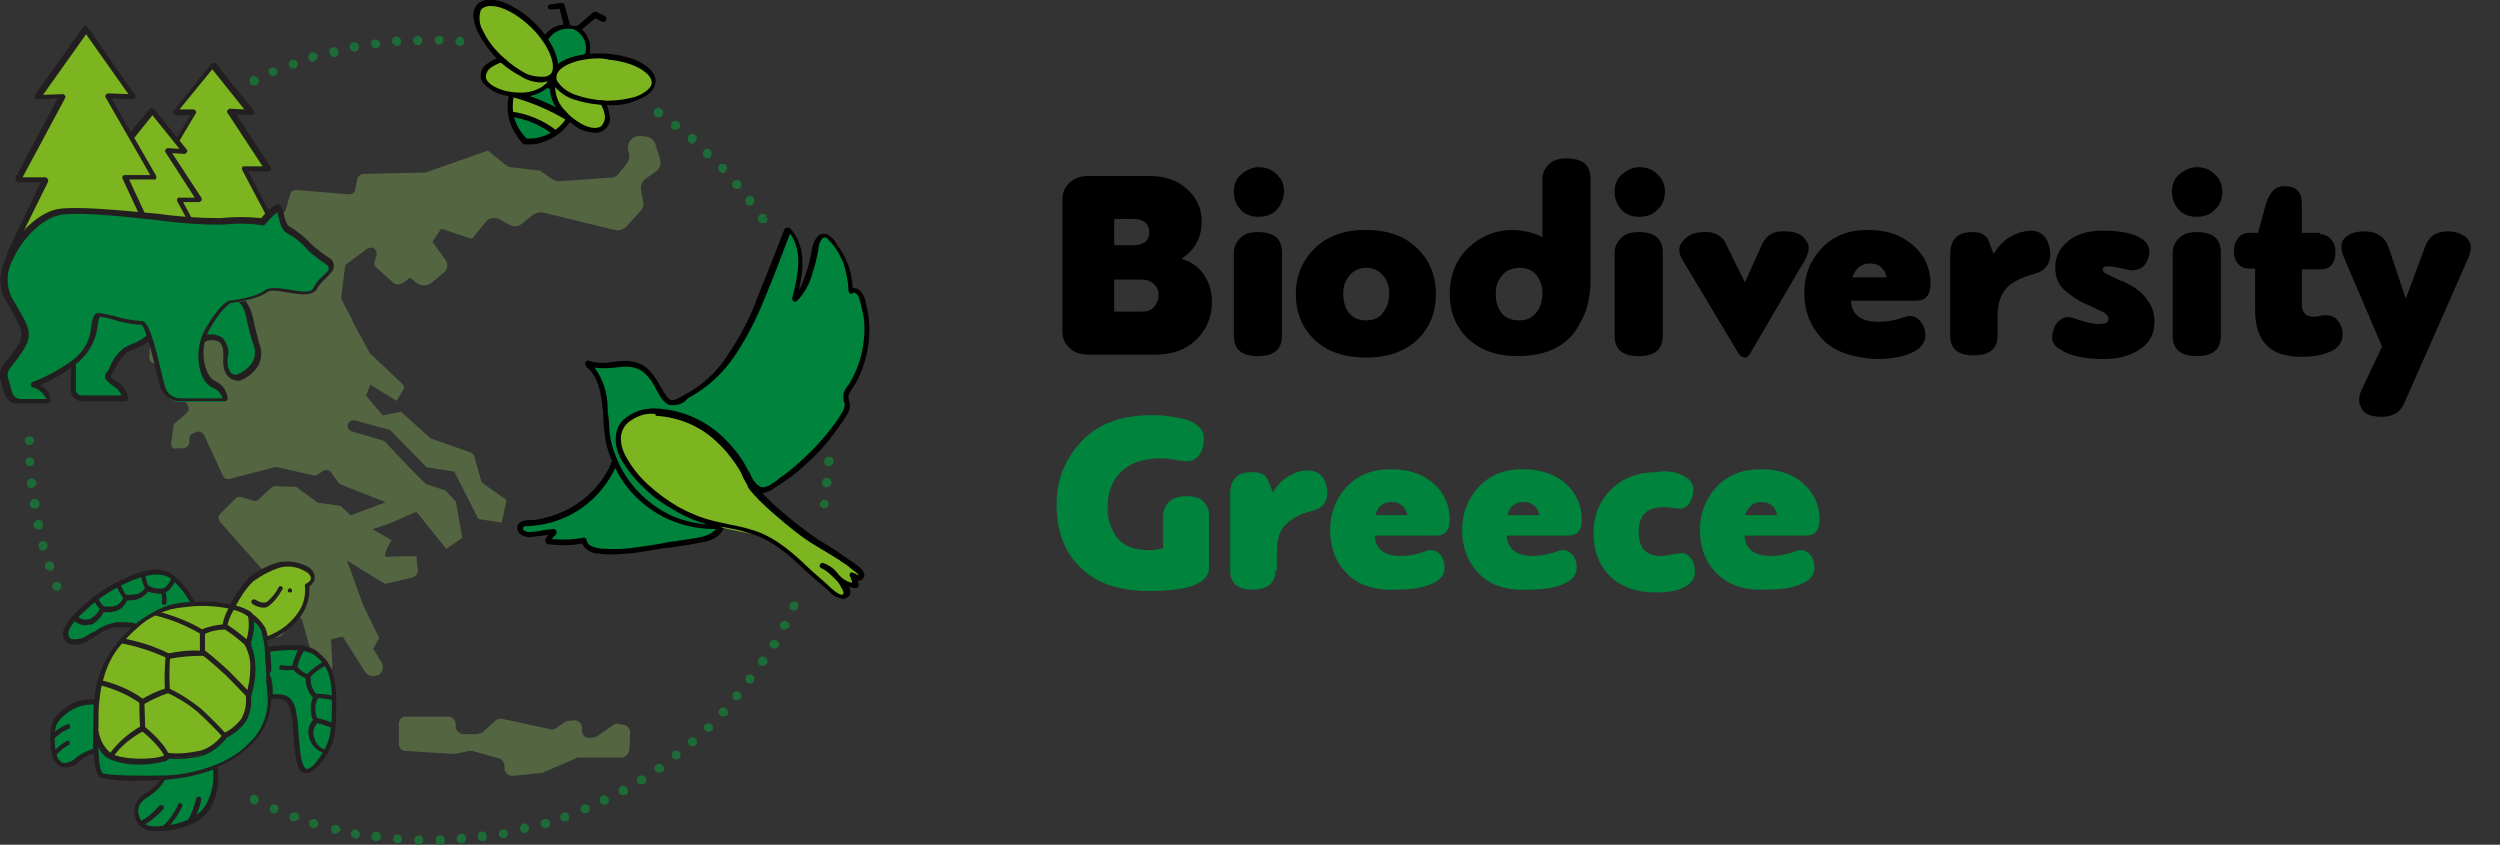 <svg xmlns="http://www.w3.org/2000/svg" xmlns:xlink="http://www.w3.org/1999/xlink" id="Layer_1" x="0px" y="0px" viewBox="0 0 342.7 115.8" style="enable-background:new 0 0 342.7 115.8;" xml:space="preserve"><rect x="0" y="0" width="342.7" height="115.8" fill="#333333" stroke="none"/><style type="text/css">	.st0{enable-background:new    ;}	.st1{fill:#00833C;}	.st2{clip-path:url(#SVGID_00000112629730857720056730000002706242063690796947_);}	.st3{clip-path:url(#SVGID_00000058547278322495973000000004248410580612758207_);}	.st4{fill:#1D6B37;}	.st5{opacity:0.33;}	.st6{clip-path:url(#SVGID_00000075141487349226077710000017557548002499612861_);}	.st7{fill:#97CB5F;}	.st8{fill:#7CB51F;}	.st9{fill:#231F20;}	.st10{fill:#FFFFFF;}</style><g id="Group_5804" transform="translate(-270.267 -36.384)">	<g class="st0">		<path d="M419.5,85c-1.1,0-2-0.3-2.6-0.9c-0.7-0.6-1-1.4-1-2.3v-18c0-1,0.3-1.7,1-2.4c0.7-0.6,1.5-0.9,2.6-0.9h8.3   c2.1,0,3.9,0.6,5.2,1.8c1.3,1.2,2,2.7,2,4.4c0,2.2-0.9,3.9-2.7,5.1l0,0.1c1.4,0.4,2.4,1.2,3.1,2.3c0.7,1.1,1,2.3,1,3.6   c0,2-0.7,3.7-2.1,5.1c-1.4,1.4-3.3,2.1-5.7,2.1H419.5z M423,70h2.7c0.5,0,1-0.1,1.5-0.4c0.4-0.3,0.6-0.8,0.6-1.4   c0-0.5-0.2-1-0.5-1.3c-0.4-0.3-0.9-0.5-1.5-0.5H423V70z M428.4,75.3c-0.4-0.4-1-0.6-1.8-0.6H423v4.4h3.8c0.8,0,1.3-0.2,1.7-0.7   s0.6-1,0.6-1.6C429.1,76.3,428.9,75.7,428.4,75.3z"></path>		<path d="M445.3,65.1c-0.6,0.7-1.5,1-2.5,1c-1,0-1.9-0.3-2.5-1c-0.6-0.7-0.9-1.5-0.9-2.4c0-1,0.3-1.8,1-2.4c0.7-0.6,1.5-1,2.4-1   c1,0,1.8,0.3,2.5,1c0.7,0.7,1,1.4,1,2.4C446.2,63.6,445.9,64.5,445.3,65.1z M446,82.4c0,1.9-1.1,2.8-3.3,2.8   c-2.2,0-3.3-0.9-3.3-2.8V71.1c0-0.9,0.3-1.5,0.9-2.1s1.4-0.8,2.4-0.8c2.2,0,3.3,0.9,3.3,2.8V82.4z"></path>		<path d="M450.5,83c-1.7-1.6-2.6-3.7-2.6-6.3c0-2.5,0.9-4.6,2.6-6.3c1.8-1.7,4.1-2.5,7-2.5c2.9,0,5.3,0.8,7,2.5   c1.7,1.6,2.6,3.7,2.6,6.3c0,2.6-0.9,4.7-2.6,6.3c-1.7,1.6-4.1,2.4-6.9,2.4C454.6,85.4,452.2,84.6,450.5,83z M455.3,74.1   c-0.6,0.7-0.9,1.5-0.9,2.5c0,1.2,0.3,2.1,0.8,2.7c0.6,0.7,1.3,1,2.3,1c1,0,1.8-0.3,2.3-1c0.6-0.7,0.9-1.6,0.9-2.7   c0-1-0.3-1.9-0.9-2.5c-0.6-0.7-1.4-1-2.3-1C456.7,73.1,455.9,73.4,455.3,74.1z"></path>		<path d="M481.7,68.9V61c0-0.9,0.3-1.5,0.9-2.1s1.4-0.8,2.4-0.8c2.2,0,3.3,0.9,3.3,2.8v14c0,1.3-0.2,2.5-0.5,3.6s-0.9,2.2-1.6,3.3   c-0.7,1-1.8,1.9-3.1,2.5c-1.4,0.6-3,0.9-4.8,0.9c-2.9,0-5.1-0.8-6.8-2.4c-1.7-1.6-2.5-3.7-2.5-6.1c0-2.7,0.9-4.8,2.6-6.4   s3.8-2.4,6.1-2.4C479.3,68,480.6,68.3,481.7,68.9L481.7,68.9z M476.2,74.1c-0.6,0.7-0.9,1.5-0.9,2.5c0,1.2,0.3,2.1,0.8,2.7   c0.6,0.7,1.4,1,2.4,1c1,0,1.7-0.3,2.3-1c0.6-0.7,0.9-1.6,0.9-2.7c0-1-0.3-1.8-0.8-2.5c-0.6-0.7-1.3-1-2.3-1   C477.6,73.1,476.8,73.4,476.2,74.1z"></path>		<path d="M497.5,65.1c-0.6,0.7-1.5,1-2.5,1c-1,0-1.9-0.3-2.5-1c-0.6-0.7-0.9-1.5-0.9-2.4c0-1,0.3-1.8,1-2.4c0.7-0.6,1.5-1,2.4-1   c1,0,1.8,0.3,2.5,1c0.7,0.7,1,1.4,1,2.4C498.5,63.6,498.2,64.5,497.5,65.1z M498.2,82.4c0,1.9-1.1,2.8-3.3,2.8s-3.3-0.9-3.3-2.8   V71.1c0-0.9,0.3-1.5,0.9-2.1s1.4-0.8,2.4-0.8c2.2,0,3.3,0.9,3.3,2.8V82.4z"></path>		<path d="M500.9,72c-0.6-1-0.6-1.9,0.1-2.6c0.6-0.8,1.6-1.2,2.8-1.2c1.5-0.1,2.6,0.5,3.1,1.7l2.5,5.1h0.1l2.3-5.1   c0.6-1.3,1.6-1.9,3.2-1.8c1.3,0,2.3,0.4,2.8,1.2c0.6,0.7,0.5,1.6-0.1,2.7l-7.5,12.8c-0.2,0.4-0.5,0.6-0.8,0.6s-0.6-0.2-0.9-0.7   L500.9,72z"></path>		<path d="M520.1,82.9c-1.6-1.7-2.5-3.8-2.5-6.3c0-2.5,0.8-4.5,2.4-6.2s3.7-2.5,6.4-2.5c2.5,0,4.5,0.7,6.1,2.1   c1.6,1.4,2.4,3.1,2.4,5.3c0,1.6-0.7,2.3-2,2.3H524c0.1,1.9,1.3,2.9,3.8,2.9c1.1,0,2.3-0.2,3.7-0.7c0.7-0.2,1.4-0.1,1.9,0.5   s0.8,1.2,0.8,2.1c0,0.7-0.4,1.4-1.1,1.9c-1.3,0.9-3.2,1.3-5.7,1.3C524.2,85.4,521.7,84.6,520.1,82.9z M524.2,74.4h4.7   c-0.3-1.3-1.1-1.9-2.3-1.9C525.4,72.5,524.6,73.2,524.2,74.4z"></path>		<path d="M544.1,82.4c0,1.8-1.1,2.7-3.3,2.7c-2.1,0-3.2-0.9-3.2-2.7V71.3c0-2.1,1-3.1,3-3.1c0.7,0,1.3,0.1,1.6,0.4   c0.4,0.2,0.7,0.7,0.9,1.4l0.4,1.1l0.1,0c0.7-1.1,1.5-1.9,2.5-2.4c1-0.5,1.9-0.7,2.7-0.7c1.5,0.1,2.3,1.1,2.5,2.9   c0.1,0.7-0.1,1.4-0.4,1.9c-0.4,0.5-0.9,0.9-1.7,1.1c-1.8,0.5-3.1,1.1-3.9,2s-1.2,2.1-1.2,3.8V82.4z"></path>		<path d="M564.8,71.6c-0.2,0.7-0.5,1.2-1,1.5c-0.5,0.3-1.1,0.4-1.6,0.3c-1.3-0.3-2.3-0.5-2.9-0.5c-0.5,0-0.8,0.1-0.8,0.4   c0,0.2,0.1,0.3,0.3,0.5c0.2,0.1,0.6,0.3,1.2,0.6c0.6,0.3,1,0.5,1.4,0.6c0.8,0.4,1.5,0.8,2,1.2c0.5,0.4,1,0.9,1.5,1.7   c0.5,0.8,0.7,1.6,0.7,2.6c0,1.6-0.6,2.8-1.9,3.7s-2.9,1.4-5,1.4c-2.6,0-4.6-0.4-6-1.3c-1.1-0.6-1.4-1.5-0.9-2.8   c0.2-0.7,0.6-1.1,1.1-1.4s1.1-0.3,1.6-0.1c1.5,0.5,2.7,0.8,3.4,0.8c1,0,1.4-0.2,1.4-0.7c0-0.1,0-0.2-0.1-0.4   c-0.1-0.1-0.2-0.2-0.4-0.4s-0.4-0.2-0.6-0.3c-0.2-0.1-0.5-0.2-0.8-0.4c-0.4-0.2-0.6-0.3-0.9-0.4c-1.4-0.6-2.5-1.4-3.3-2.1   c-0.8-0.8-1.2-1.8-1.2-3.1c0-1.4,0.6-2.6,1.7-3.5c1.1-1,2.8-1.5,4.8-1.5c2.2,0,3.9,0.3,5,0.9C564.7,69.5,565.1,70.4,564.8,71.6z"></path>		<path d="M573.9,65.1c-0.6,0.7-1.5,1-2.5,1c-1,0-1.9-0.3-2.5-1c-0.6-0.7-0.9-1.5-0.9-2.4c0-1,0.3-1.8,1-2.4c0.7-0.6,1.5-1,2.4-1   c1,0,1.8,0.3,2.5,1c0.7,0.7,1,1.4,1,2.4C574.9,63.6,574.6,64.5,573.9,65.1z M574.7,82.4c0,1.9-1.1,2.8-3.3,2.8s-3.3-0.9-3.3-2.8   V71.1c0-0.9,0.3-1.5,0.9-2.1s1.4-0.8,2.4-0.8c2.2,0,3.3,0.9,3.3,2.8V82.4z"></path>		<path d="M588.3,68.5c0.6,0,1.1,0.2,1.5,0.7c0.4,0.4,0.6,1,0.6,1.7c0,0.9-0.2,1.5-0.6,1.9c-0.4,0.4-0.9,0.5-1.4,0.5h-2.6v4.7   c0,1.2,0.5,1.8,1.6,1.8c0.1,0,0.4,0,0.8-0.1c0.4-0.1,0.7-0.1,0.9-0.1c0.6,0,1.2,0.2,1.6,0.7c0.4,0.5,0.7,1.1,0.7,1.9   c0,1-0.5,1.8-1.5,2.3s-2.4,0.8-4.2,0.8c-4.2,0-6.3-2.1-6.3-6.4v-5.7h-0.9c-0.6,0-1-0.2-1.4-0.6c-0.4-0.4-0.6-1-0.6-1.8   c0-0.7,0.2-1.3,0.6-1.8s0.9-0.7,1.4-0.7h1.3l1.1-4c0.5-1.6,1.3-2.4,2.5-2.4c1.6,0,2.4,0.8,2.4,2.3v4.1H588.3z"></path>		<path d="M597.7,70.3l2.3,6.9h0.1l2.6-7c0.5-1.4,1.5-2.1,3.1-2.1c1.2,0,2.1,0.4,2.7,1c0.6,0.7,0.6,1.5,0.1,2.7L600,91.3   c-0.4,0.9-0.8,1.5-1.4,1.8c-0.6,0.3-1.4,0.5-2.4,0.4c-1.2-0.1-2-0.5-2.3-1.3c-0.4-0.8-0.3-1.6,0.2-2.6l2.7-5.7l-5.3-12.4   c-0.4-1.1-0.4-1.9,0.2-2.5s1.5-0.9,2.7-0.9C596.1,68.1,597.2,68.9,597.7,70.3z"></path>	</g>	<g class="st0">		<path class="st1" d="M423.9,101.1c-1.2,1.2-1.8,2.8-1.8,4.8c0,1.8,0.5,3.2,1.4,4.3c0.9,1.1,2.4,1.6,4.4,1.6c0.6,0,1.2-0.1,1.8-0.3   v-4.4c0-0.7,0.3-1.4,0.8-1.9c0.5-0.5,1.3-0.8,2.4-0.8c1,0,1.8,0.2,2.3,0.7s0.8,1.1,0.8,1.9v7.2c0,2.1-2.7,3.2-8.1,3.2   c-4.1,0-7.3-1-9.5-3.2c-2.2-2.1-3.3-5-3.3-8.7c0-3.4,1.2-6.3,3.5-8.7c2.3-2.4,5.5-3.5,9.5-3.5c0.7,0,1.4,0,2.1,0.1   c0.7,0.1,1.4,0.2,2.3,0.4c0.8,0.2,1.5,0.5,2,1c0.5,0.4,0.8,1,0.8,1.6c0,0.9-0.2,1.7-0.6,2.3c-0.4,0.6-1,0.9-1.7,0.9   c-0.4,0-1-0.1-1.8-0.2c-0.9-0.2-1.6-0.2-2.1-0.2C426.8,99.3,425.1,99.9,423.9,101.1z"></path>		<path class="st1" d="M445.1,114.6c0,1.7-1,2.6-3.2,2.6c-2,0-3-0.9-3-2.6v-10.5c0-2,1-3,2.9-3c0.7,0,1.2,0.1,1.6,0.3   c0.4,0.2,0.6,0.7,0.9,1.3l0.4,1.1l0.1,0c0.7-1.1,1.4-1.8,2.4-2.3c0.9-0.5,1.8-0.7,2.6-0.6c1.4,0.1,2.2,1,2.4,2.7   c0.1,0.7-0.1,1.3-0.4,1.8c-0.3,0.5-0.9,0.8-1.6,1c-1.7,0.4-2.9,1.1-3.7,1.9c-0.8,0.8-1.2,2-1.2,3.6V114.6z"></path>		<path class="st1" d="M454.9,115c-1.6-1.6-2.3-3.6-2.3-6c0-2.3,0.8-4.3,2.3-5.9c1.5-1.6,3.5-2.4,6-2.4c2.3,0,4.3,0.6,5.8,1.9   c1.5,1.3,2.3,3,2.3,5c0,1.5-0.6,2.2-1.9,2.2h-8.4c0.1,1.8,1.3,2.8,3.6,2.8c1,0,2.2-0.2,3.5-0.7c0.7-0.2,1.3-0.1,1.8,0.4   s0.7,1.2,0.7,1.9c0,0.7-0.3,1.3-1,1.8c-1.2,0.8-3,1.2-5.4,1.2C458.8,117.4,456.4,116.6,454.9,115z M458.8,107h4.4   c-0.3-1.2-1-1.8-2.2-1.8C459.9,105.2,459.1,105.8,458.8,107z"></path>		<path class="st1" d="M473,115c-1.6-1.6-2.3-3.6-2.3-6c0-2.3,0.8-4.3,2.3-5.9c1.5-1.6,3.5-2.4,6-2.4c2.3,0,4.3,0.6,5.8,1.9   c1.5,1.3,2.3,3,2.3,5c0,1.5-0.6,2.2-1.9,2.2h-8.4c0.1,1.8,1.3,2.8,3.6,2.8c1,0,2.2-0.2,3.5-0.7c0.7-0.2,1.3-0.1,1.8,0.4   s0.7,1.2,0.7,1.9c0,0.7-0.3,1.3-1,1.8c-1.2,0.8-3,1.2-5.4,1.2C476.8,117.4,474.5,116.6,473,115z M476.9,107h4.4   c-0.3-1.2-1-1.8-2.2-1.8C478,105.2,477.2,105.8,476.9,107z"></path>		<path class="st1" d="M499.6,101.1c0.7,0.1,1.3,0.4,1.9,0.8c0.6,0.4,0.9,0.9,0.9,1.6c0,0.7-0.2,1.2-0.5,1.8   c-0.3,0.5-0.8,0.8-1.4,0.8c-0.3,0-0.6,0-1.1-0.1c-0.5-0.1-0.9-0.1-1.1-0.1c-2.3,0-3.4,1.1-3.4,3.4c0,2.2,1,3.3,3.1,3.3   c0.3,0,0.7-0.1,1.4-0.2s1.1-0.2,1.4-0.2c0.5,0,1,0.3,1.3,0.8c0.4,0.5,0.5,1.1,0.5,1.8c0,0.9-0.5,1.6-1.5,2.1   c-1,0.5-2.2,0.7-3.8,0.7c-2.8,0-4.9-0.8-6.4-2.3s-2.2-3.5-2.2-5.9c0-2.3,0.8-4.3,2.4-5.9s3.7-2.4,6.3-2.4   C498.2,100.9,498.9,101,499.6,101.1z"></path>		<path class="st1" d="M505.6,115c-1.6-1.6-2.3-3.6-2.3-6c0-2.3,0.8-4.3,2.3-5.9c1.5-1.6,3.5-2.4,6-2.4c2.3,0,4.3,0.6,5.8,1.9   c1.5,1.3,2.3,3,2.3,5c0,1.5-0.6,2.2-1.9,2.2h-8.4c0.1,1.8,1.3,2.8,3.6,2.8c1,0,2.2-0.2,3.5-0.7c0.7-0.2,1.3-0.1,1.8,0.4   s0.7,1.2,0.7,1.9c0,0.7-0.3,1.3-1,1.8c-1.2,0.8-3,1.2-5.4,1.2C509.5,117.4,507.2,116.6,505.6,115z M509.5,107h4.4   c-0.3-1.2-1-1.8-2.2-1.8C510.6,105.2,509.9,105.8,509.5,107z"></path>	</g>	<g id="Group_4733" transform="translate(270.267 36.384)">		<g>			<defs>				<rect id="SVGID_1_" y="0" width="119.2" height="115.8"></rect>			</defs>			<clipPath id="SVGID_00000049221436287955312330000007742276779512560824_">				<use xlink:href="#SVGID_1_" style="overflow:visible;"></use>			</clipPath>			<g id="Group_4732" style="clip-path:url(#SVGID_00000049221436287955312330000007742276779512560824_);">				<g id="Group_4731">					<g>						<defs>							<rect id="SVGID_00000072252169456570358610000009985712004137040301_" y="0" width="119.2" height="115.8"></rect>						</defs>						<clipPath id="SVGID_00000127733060141137502900000013149253138721585590_">							<use xlink:href="#SVGID_00000072252169456570358610000009985712004137040301_" style="overflow:visible;"></use>						</clipPath>						<g id="Group_4730" style="clip-path:url(#SVGID_00000127733060141137502900000013149253138721585590_);">							<g id="Path_18391">								<path class="st4" d="M57.4,115.8c-0.4,0-0.6-0.3-0.6-0.7c0-0.3,0.3-0.6,0.6-0.6h0c0.4,0,0.6,0.3,0.6,0.7         C58,115.5,57.7,115.8,57.4,115.8L57.4,115.8 M60.3,115.8c-0.4,0-0.6-0.3-0.6-0.7c0-0.3,0.3-0.6,0.6-0.6         c0.4,0,0.6,0.3,0.7,0.6C61,115.5,60.7,115.8,60.3,115.8L60.3,115.8 M63.2,115.6c-0.4,0-0.6-0.3-0.6-0.7         c0-0.3,0.3-0.6,0.6-0.6c0.4,0,0.7,0.2,0.7,0.6C63.9,115.3,63.6,115.6,63.2,115.6C63.3,115.6,63.3,115.6,63.2,115.6         L63.2,115.6L63.2,115.6 M51.6,115.3C51.6,115.3,51.5,115.3,51.6,115.3l-0.1,0c-0.4,0-0.6-0.4-0.6-0.7s0.4-0.6,0.7-0.6         c0,0,0,0,0.1,0c0.3,0.1,0.6,0.4,0.5,0.7C52.2,115.1,51.9,115.3,51.6,115.3 M66.2,115.3C66.2,115.3,66.2,115.3,66.2,115.3         c-0.4,0-0.7-0.2-0.7-0.6c-0.1-0.3,0.2-0.7,0.5-0.7l0,0c0.4-0.1,0.7,0.2,0.7,0.5C66.8,114.9,66.6,115.3,66.2,115.3         C66.2,115.3,66.2,115.3,66.2,115.3 M48.6,114.9c-0.3-0.1-0.6-0.4-0.5-0.7c0.1-0.3,0.4-0.6,0.7-0.5c0,0,0,0,0,0l0,0         c0.3,0.1,0.6,0.4,0.5,0.8c-0.1,0.3-0.3,0.5-0.6,0.5C48.7,114.9,48.6,114.9,48.6,114.9 M45.9,114.3c0,0-0.1,0-0.1,0l0,0         c-0.3-0.1-0.5-0.5-0.4-0.8c0.1-0.3,0.4-0.5,0.8-0.4c0.3,0.1,0.5,0.4,0.5,0.8C46.4,114.1,46.1,114.3,45.9,114.3 M71.9,114.2         c-0.3,0-0.5-0.2-0.6-0.5c-0.1-0.3,0.1-0.7,0.4-0.8l0,0c0.3-0.1,0.7,0.1,0.8,0.5c0.1,0.3-0.1,0.7-0.5,0.8l-0.1-0.6l0.1,0.6         C72,114.2,71.9,114.2,71.9,114.2 M42.8,113.5c-0.3-0.1-0.5-0.5-0.4-0.8c0.1-0.3,0.4-0.5,0.8-0.4l0,0         c0.3,0.1,0.5,0.5,0.4,0.8C43.5,113.4,43.2,113.6,42.8,113.5 M74.7,113.5c-0.4,0-0.6-0.3-0.6-0.6c0-0.3,0.2-0.5,0.5-0.6         c0.3-0.1,0.7,0.1,0.8,0.4c0.1,0.3-0.1,0.7-0.4,0.8l0,0C74.8,113.5,74.7,113.5,74.7,113.5 M40.3,112.6c-0.1,0-0.1,0-0.2,0         l0,0c-0.3-0.1-0.5-0.5-0.4-0.8c0.1-0.3,0.5-0.5,0.8-0.4c0,0,0.1,0,0.1,0c0.3,0.1,0.5,0.5,0.4,0.8         C40.8,112.4,40.5,112.6,40.3,112.6 M77.4,112.6c-0.4,0-0.6-0.3-0.6-0.6c0-0.3,0.2-0.5,0.4-0.6c0.3-0.1,0.7,0,0.8,0.4         c0.1,0.3,0,0.7-0.4,0.8c0,0,0,0,0,0l0,0C77.6,112.6,77.5,112.6,77.4,112.6 M37.5,111.5c-0.1,0-0.2,0-0.2,0l0,0         c-0.3-0.2-0.4-0.5-0.3-0.9c0.2-0.3,0.5-0.4,0.8-0.3c0.3,0.1,0.5,0.5,0.3,0.8C38,111.4,37.8,111.5,37.5,111.5 M80.2,111.5         c-0.4,0-0.6-0.3-0.6-0.6c0-0.3,0.1-0.5,0.4-0.6l0,0c0.3-0.1,0.7,0,0.8,0.3c0.1,0.3,0,0.7-0.3,0.8c0,0,0,0,0,0l-0.2-0.6         l0.2,0.6C80.3,111.5,80.2,111.5,80.2,111.5 M34.6,110.2c-0.3-0.2-0.4-0.5-0.3-0.9c0.1-0.3,0.5-0.5,0.8-0.3l0,0         c0.3,0.2,0.5,0.5,0.3,0.9C35.3,110.3,34.9,110.4,34.6,110.2C34.6,110.3,34.6,110.3,34.6,110.2 M82.8,110.3         c-0.4,0-0.6-0.3-0.6-0.6c0-0.2,0.1-0.5,0.3-0.6l0,0c0.3-0.2,0.7,0,0.9,0.3c0.2,0.3,0,0.7-0.3,0.9c0,0,0,0,0,0l-0.3-0.6         l0.3,0.6C83,110.3,82.9,110.3,82.8,110.3 M85.4,109c-0.4,0-0.6-0.3-0.6-0.6c0-0.2,0.1-0.5,0.3-0.6c0.3-0.2,0.7-0.1,0.9,0.3         c0.2,0.3,0.1,0.7-0.2,0.9l0,0C85.6,108.9,85.5,109,85.4,109 M87.9,107.5c-0.4,0-0.6-0.3-0.6-0.6c0-0.2,0.1-0.4,0.3-0.5         c0.3-0.2,0.7-0.1,0.9,0.2c0.2,0.3,0.1,0.7-0.2,0.9c0,0,0,0,0,0l0,0C88.1,107.5,88,107.5,87.9,107.5 M90.3,105.9         c-0.4,0-0.6-0.3-0.6-0.6c0-0.2,0.1-0.4,0.3-0.5c0.3-0.2,0.7-0.1,0.9,0.2c0.2,0.3,0.1,0.7-0.1,0.9c0,0,0,0,0,0l0,0         C90.6,105.8,90.5,105.9,90.3,105.9 M92.7,104.1c-0.4,0-0.6-0.3-0.6-0.6c0-0.2,0.1-0.4,0.2-0.5l0,0c0.3-0.2,0.7-0.1,0.9,0.1         c0.2,0.3,0.1,0.6-0.1,0.9l-0.4-0.5l0.4,0.5C93,104.1,92.8,104.1,92.7,104.1 M94.9,102.3c-0.4,0-0.6-0.3-0.6-0.6         c0-0.2,0.1-0.3,0.2-0.5l0,0c0.3-0.2,0.7-0.2,0.9,0.1c0.2,0.3,0.2,0.7-0.1,0.9l0,0C95.2,102.2,95.1,102.3,94.9,102.3          M97.1,100.3c-0.4,0-0.6-0.3-0.6-0.6c0-0.2,0.1-0.3,0.2-0.4l0,0c0.3-0.2,0.7-0.2,0.9,0c0.2,0.3,0.2,0.6,0,0.9l-0.4-0.5         l0.4,0.5C97.4,100.2,97.2,100.3,97.1,100.3 M99.1,98.2c-0.4,0-0.6-0.3-0.6-0.6c0-0.2,0.1-0.3,0.2-0.4l0,0         c0.2-0.3,0.7-0.3,0.9,0c0.2,0.2,0.3,0.6,0,0.9l-0.5-0.4l0.5,0.4C99.5,98.1,99.3,98.2,99.1,98.2 M101,96         c-0.4,0-0.6-0.3-0.6-0.6c0-0.1,0-0.3,0.1-0.4l0,0c0.2-0.3,0.6-0.3,0.9-0.1c0.3,0.2,0.3,0.6,0.1,0.9c0,0,0,0,0,0l-0.5-0.4         l0.5,0.4C101.4,95.9,101.2,96,101,96 M102.8,93.7c-0.4,0-0.6-0.3-0.6-0.6c0-0.1,0-0.3,0.1-0.4c0.2-0.3,0.6-0.3,0.9-0.1         c0.3,0.2,0.3,0.6,0.1,0.9c0,0,0,0,0,0l0,0C103.2,93.6,103,93.7,102.8,93.7 M104.5,91.3c-0.4,0-0.6-0.3-0.6-0.6         c0-0.1,0-0.2,0.1-0.4c0.2-0.3,0.6-0.4,0.9-0.2c0.3,0.2,0.4,0.6,0.2,0.9c0,0,0,0,0,0l0,0C104.9,91.2,104.7,91.3,104.5,91.3          M106.1,88.9c-0.4,0-0.6-0.3-0.6-0.6c0-0.1,0-0.2,0.1-0.3c0.2-0.3,0.6-0.4,0.9-0.2c0.3,0.2,0.4,0.6,0.2,0.9c0,0,0,0,0,0l0,0         C106.5,88.8,106.3,88.9,106.1,88.9 M109.4,83.3c-0.1,0.2-0.3,0.4-0.6,0.4c-0.4,0-0.6-0.3-0.6-0.6c0-0.1,0-0.2,0.1-0.3l0,0         c0.2-0.3,0.5-0.4,0.9-0.3C109.4,82.6,109.5,83,109.4,83.3 M6.8,78.2c-0.3,0-0.5-0.2-0.6-0.4l0,0c-0.1-0.3,0-0.7,0.4-0.8         c0.3-0.1,0.7,0,0.8,0.4c0,0,0,0,0,0.1c0.1,0.3-0.1,0.7-0.4,0.8C6.9,78.2,6.8,78.2,6.8,78.2 M5.9,75.5         c-0.3,0-0.5-0.2-0.6-0.5c0,0,0,0,0,0c-0.1-0.3,0.1-0.7,0.4-0.8c0.3-0.1,0.7,0.1,0.8,0.4c0,0,0,0,0,0         c0.1,0.3-0.1,0.7-0.4,0.8C6,75.4,6,75.5,5.9,75.5 M4.1,69.2c-0.1-0.3,0.1-0.7,0.5-0.8c0.3-0.1,0.7,0.1,0.8,0.5         c0,0,0,0,0,0.1c0,0,0,0,0,0c0.1,0.3-0.2,0.7-0.5,0.7c0,0-0.1,0-0.1,0C4.4,69.8,4.1,69.5,4.1,69.2 M113,69.7c0,0-0.1,0-0.1,0         c-0.3-0.1-0.6-0.4-0.5-0.7c0.1-0.3,0.4-0.6,0.7-0.5c0.3,0.1,0.6,0.4,0.5,0.7c0,0,0,0,0,0l0,0         C113.5,69.5,113.3,69.7,113,69.7 M4.3,66.9c-0.3,0-0.6-0.2-0.6-0.6c0,0,0,0,0,0c0-0.4,0.2-0.7,0.6-0.7         c0.3,0,0.7,0.2,0.7,0.6C5,66.5,4.7,66.8,4.3,66.9C4.4,66.9,4.3,66.9,4.3,66.9 M113.3,66.8L113.3,66.8         c-0.4,0-0.7-0.3-0.6-0.7c0,0,0,0,0,0c0,0,0,0,0,0c0-0.4,0.3-0.6,0.7-0.6c0.4,0,0.6,0.3,0.6,0.7c0,0,0,0,0,0l-0.6-0.1         l0.6,0.1C113.9,66.6,113.7,66.8,113.3,66.8 M4.1,63.9c-0.3,0-0.6-0.3-0.6-0.6c0,0,0,0,0,0c0-0.4,0.3-0.6,0.6-0.6         c0.3,0,0.6,0.3,0.6,0.6C4.7,63.6,4.5,63.9,4.1,63.9L4.1,63.9 M113.6,63.9L113.6,63.9c-0.4,0-0.7-0.3-0.6-0.7c0,0,0,0,0,0         c0,0,0,0,0,0c0-0.4,0.3-0.6,0.7-0.6s0.6,0.3,0.6,0.7c0,0,0,0,0,0l-0.6,0l0.6,0C114.2,63.7,113.9,63.9,113.6,63.9 M4,61         c-0.3,0-0.6-0.3-0.6-0.6c0,0,0,0,0,0v0c0-0.4,0.3-0.6,0.7-0.6c0.3,0,0.6,0.3,0.6,0.6C4.7,60.7,4.4,61,4,61 M104.5,30.6         c-0.2,0-0.4-0.1-0.5-0.3l0,0c-0.2-0.3-0.1-0.7,0.2-0.9c0.3-0.2,0.7-0.1,0.9,0.2c0,0,0,0,0,0l-0.5,0.4l0.5-0.3         c0.2,0.3,0.1,0.7-0.2,0.9C104.7,30.6,104.6,30.6,104.5,30.6 M102.8,28.2c-0.2,0-0.4-0.1-0.5-0.3l0,0         c-0.2-0.3-0.2-0.7,0.1-0.9s0.7-0.2,0.9,0.1c0,0,0,0,0,0l-0.5,0.4l0.5-0.4c0.2,0.3,0.2,0.7-0.1,0.9         C103.1,28.2,102.9,28.2,102.8,28.2 M101,25.9c-0.2,0-0.4-0.1-0.5-0.2c-0.2-0.3-0.2-0.7,0.1-0.9c0.3-0.2,0.7-0.2,0.9,0.1         c0,0,0,0,0,0l0,0c0.2,0.3,0.2,0.7-0.1,0.9C101.3,25.9,101.1,25.9,101,25.9 M99.1,23.7c-0.2,0-0.4-0.1-0.5-0.2         c-0.2-0.3-0.2-0.7,0-0.9c0.3-0.2,0.6-0.2,0.9,0l0,0c0.2,0.3,0.2,0.7-0.1,0.9C99.4,23.7,99.2,23.8,99.1,23.7 M97,21.7         c-0.2,0-0.3-0.1-0.5-0.2c-0.2-0.3-0.2-0.7,0-0.9c0.2-0.3,0.6-0.3,0.9,0l0,0c0.2,0.3,0.2,0.7,0,0.9         C97.4,21.6,97.2,21.7,97,21.7 M94.9,19.7c-0.2,0-0.3-0.1-0.4-0.2c-0.3-0.2-0.3-0.6-0.1-0.9c0.2-0.3,0.6-0.3,0.9-0.1l0,0         c0.3,0.2,0.3,0.6,0,0.9C95.2,19.6,95.1,19.7,94.9,19.7 M92.6,17.8c-0.1,0-0.3-0.1-0.4-0.1c-0.3-0.2-0.3-0.6-0.1-0.9         c0.2-0.3,0.6-0.3,0.9-0.1c0,0,0,0,0,0l0,0c0.3,0.2,0.3,0.6,0.1,0.9C93,17.7,92.8,17.8,92.6,17.8 M90.3,16.1         c-0.1,0-0.3,0-0.4-0.1c-0.3-0.2-0.4-0.6-0.2-0.9c0.2-0.3,0.6-0.4,0.9-0.2c0,0,0,0,0,0l0,0c0.3,0.2,0.4,0.6,0.2,0.9         C90.7,16,90.5,16.1,90.3,16.1 M34.5,10.5c0.3-0.2,0.7,0,0.9,0.3c0.2,0.3,0,0.7-0.3,0.9l0,0c-0.3,0.1-0.7,0-0.8-0.3         C34.1,11,34.2,10.6,34.5,10.5 M37.2,9.3c0.3-0.1,0.7,0,0.8,0.3c0.1,0.3,0,0.7-0.3,0.8l0,0c-0.3,0.1-0.7,0-0.8-0.3         C36.7,9.8,36.8,9.4,37.2,9.3C37.2,9.3,37.2,9.3,37.2,9.3 M40.2,9.4c-0.3,0-0.5-0.2-0.6-0.4c-0.1-0.3,0-0.7,0.4-0.8         c0,0,0,0,0,0l0,0c0.3-0.1,0.7,0.1,0.8,0.4c0.1,0.3-0.1,0.7-0.4,0.8C40.3,9.4,40.2,9.4,40.2,9.4 M42.9,8.5         c-0.3,0-0.5-0.2-0.6-0.5c-0.1-0.3,0.1-0.7,0.4-0.8l0,0c0.3-0.1,0.7,0.1,0.8,0.4s-0.1,0.7-0.4,0.8c0,0,0,0,0,0         C43.1,8.5,43,8.5,42.9,8.5 M45.6,6.5c0.3-0.1,0.7,0.1,0.8,0.5c0.1,0.3-0.1,0.7-0.4,0.8l0,0c-0.3,0.1-0.7-0.1-0.8-0.5         C45,6.9,45.2,6.6,45.6,6.5 M51.4,5.4c0.3,0,0.7,0.2,0.7,0.5c0.1,0.3-0.2,0.7-0.5,0.7l0,0c0,0,0,0-0.1,0         c-0.4,0-0.6-0.3-0.6-0.6C50.8,5.7,51.1,5.4,51.4,5.4 M54.4,6.3c-0.3,0-0.6-0.3-0.7-0.6c0-0.3,0.2-0.7,0.6-0.7c0,0,0,0,0,0h0         C54.7,5,55,5.3,55,5.7C55,6,54.8,6.3,54.4,6.3L54.4,6.3 M48.6,7.1c-0.3,0-0.6-0.3-0.7-0.6c0-0.3,0.2-0.7,0.6-0.7         c0,0,0,0,0,0h0c0.4,0,0.7,0.2,0.7,0.6c0,0.4-0.2,0.7-0.6,0.7C48.7,7.1,48.7,7.1,48.6,7.1L48.6,7.1 M57.3,6.2         c-0.4,0-0.6-0.3-0.7-0.6c0-0.3,0.3-0.6,0.6-0.7h0c0.4,0,0.7,0.3,0.7,0.6S57.7,6.2,57.3,6.2C57.3,6.2,57.3,6.2,57.3,6.2          M60.2,4.9c0.4,0,0.6,0.3,0.6,0.6c0,0.3-0.3,0.6-0.6,0.6h0c-0.4,0-0.6-0.3-0.6-0.7C59.6,5.2,59.9,4.9,60.2,4.9"></path>							</g>							<g id="Path_18392">								<path class="st4" d="M63.1,6.3c-0.4,0-0.6-0.3-0.7-0.6c0-0.3,0.3-0.6,0.6-0.7h0c0.4,0,0.6,0.3,0.6,0.7         C63.7,6,63.5,6.3,63.1,6.3"></path>							</g>							<g id="Path_18393">								<path class="st4" d="M4.6,72.1c-0.1-0.3,0.1-0.7,0.5-0.8c0.3-0.1,0.7,0.1,0.8,0.5c0,0,0,0,0,0.1c0,0,0,0,0,0         c0,0.4-0.2,0.7-0.6,0.7C5,72.6,4.7,72.4,4.6,72.1"></path>							</g>							<g id="Path_18394">								<path class="st4" d="M7.8,81c-0.3,0-0.5-0.2-0.6-0.4l0,0c-0.1-0.3,0-0.7,0.4-0.8c0.3-0.1,0.7,0,0.8,0.4c0,0,0,0,0,0.1         C8.5,80.5,8.3,80.8,8,81C7.9,81,7.8,81,7.8,81"></path>							</g>							<g id="Path_18395">								<path class="st4" d="M54.5,115.6C54.5,115.6,54.4,115.6,54.5,115.6l-0.1,0c-0.3-0.1-0.6-0.4-0.5-0.7         c0.1-0.3,0.4-0.6,0.7-0.5c0.3,0.1,0.6,0.4,0.5,0.7C55.1,115.4,54.8,115.6,54.5,115.6"></path>							</g>							<g id="Path_18396">								<path class="st4" d="M69.1,114.9C69.1,114.9,69,114.9,69.1,114.9c-0.4,0-0.7-0.2-0.7-0.5c-0.1-0.3,0.2-0.7,0.5-0.7l0,0         c0.4-0.1,0.7,0.2,0.7,0.5C69.7,114.5,69.5,114.8,69.1,114.9C69.1,114.9,69.1,114.9,69.1,114.9"></path>							</g>							<g id="Group_4729" transform="translate(20.474 18.644)" class="st5">								<g id="Group_4728">									<g>										<defs>											<rect id="SVGID_00000170251474025069394700000009643719397748832957_" x="0" y="0" width="70.1" height="87.7"></rect>										</defs>										<clipPath id="SVGID_00000142150550816398037880000002520099019274539939_">											<use xlink:href="#SVGID_00000170251474025069394700000009643719397748832957_" style="overflow:visible;"></use>										</clipPath>										<g id="Group_4727" style="clip-path:url(#SVGID_00000142150550816398037880000002520099019274539939_);">											<g id="Path_18397">												<path class="st7" d="M68.1,5.8c-0.5,0.3-0.8,1-0.7,1.6l0.3,1.6c0.1,0.5-0.1,1-0.4,1.3l-1.9,2.1c-0.4,0.4-1,0.6-1.5,0.5             l-9.9-2.4c-0.5-0.1-1,0-1.4,0.3l-1.5,1.2c-0.5,0.4-1.1,0.5-1.7,0.2L48,11.4c-0.7-0.3-1.5-0.2-1.9,0.4l-1.9,2.3L40,12.7             l-1.2,1.8l1.8,2.5c0.4,0.5,0.3,1.3-0.2,1.7l-1.7,1.4c-0.6,0.5-1.5,0.5-2.1,0l-0.9-0.7l-0.7,0.6c-0.5,0.4-1.2,0.5-1.7,0             L31.1,18c-0.3-0.2-0.3-0.6-0.2-0.9l0.2-0.6c0.1-0.3,0.1-0.6-0.1-0.9c-0.3-0.4-0.8-0.4-1.2-0.1l-2.7,2             c-0.2,0.1-0.3,0.3-0.3,0.6l-0.5,3.9c0,0.1,0,0.3,0.1,0.4c0,0,0,0.1,0,0.1l0.3,0.6l0.3,0.6l0.4,0.7l0.3,0.6l0.3,0.7             l1.1,2l0.4,0.7l0.3,0.6l0.4,0.7l0,0.1l0,0l0.6,0.5l0.8,0.8l0.7,0.6l0.8,0.8l1.6,1.5c0.2,0.2,0.3,0.6,0.1,0.8l-0.9,1.5             c0,0,0,0,0,0l-3.6-2.2c0,0,0,0,0,0c0,0,0,0,0,0l-0.6,1.5c0,0,0,0,0,0l2.3,2.7c0,0,0,0,0,0l2.5-0.5c0,0,0,0,0,0l4,3.6             c0.1,0.1,0.1,0.1,0.2,0.1l5.4,1.9c0.2,0.1,0.3,0.2,0.4,0.4l1,3.5c0,0.1,0.1,0.2,0.2,0.3l3,2.1c0.2,0.1,0.3,0.3,0.2,0.5             L48.3,53l-3.2-0.5l-3.3-6.5L38,45.4l-5-5.1L28.2,39c-0.4-0.1-0.9,0.1-1,0.6c0,0,0,0,0,0c-0.1,0.4,0.2,0.8,0.6,0.9             l4.4,1.3l3.4,3.6l2.3,2.3l2.7,0.9l1.4,1.5l0.9,5l-2.2,1.5l-4.1-5.1L33.2,53l-2.6,0.9l2.6,1.5c0,0-1.5,2.4-0.6,2.3             c1.3-0.1,2.6-0.1,4-0.1l0.2,1.8c0.1,0.5-0.3,1-0.7,1.1l-3.8,0.9l-5.2-3.2l2.2,6.1l2.2,4.5l-0.8,1.5l1.1,1.8             c0.4,0.6,0.2,1.4-0.4,1.8c0,0,0,0-0.1,0l0,0c-0.6,0.3-1.3,0.1-1.7-0.4l-3.1-4.9l-1.6,0.4l0.2,3.6c0,0.6-0.4,1.2-1,1.2             c-0.1,0-0.3,0-0.4,0c-0.4-0.1-0.8-0.4-0.9-0.8l-1.9-6.8L20,65.6l-0.9-0.6l-0.5,2.7c-0.1,0.7-0.8,1.1-1.5,1L16,68.6             l-2.4-5.2c-0.1-0.2,0-0.4,0.1-0.5l1.7-1.1l0.4-2l-6.1-6.9c-0.3-0.3-0.3-0.8,0-1.1l2.1-2.1c0.2-0.2,0.5-0.3,0.8-0.2             l1.7,0.5c0.3,0.1,0.5,0,0.7-0.2l1.7-1.6c0.2-0.1,0.4-0.2,0.6-0.2l2.7,0.1c0.2,0,0.3,0.1,0.4,0.2l2.6,1.9             c0.1,0.1,0.2,0.1,0.4,0.1l2.8,0.4l1.4,1.3l4.8-1.8l-6.1-2.4c-0.1-0.1-0.3-0.2-0.4-0.3l-1-1.4c-0.3-0.4-0.8-0.4-1.1-0.2             c0,0,0,0,0,0l-0.7,0.5c-0.2,0.1-0.4,0.2-0.7,0.1l-4.8-1.1c-0.1,0-0.3,0-0.4,0l-6.2,1.6c-0.4,0.1-0.8-0.1-0.9-0.4             l-2.6-5.6c-0.2-0.4-0.7-0.6-1.1-0.4c0,0,0,0,0,0l-0.5,0.2c-0.3,0.1-0.5,0.5-0.4,0.8l0,0.3c0,0.4-0.3,0.8-0.7,0.9             c0,0,0,0,0,0l-1.1,0C3.4,43,3,42.7,3,42.2c0-0.1,0-0.1,0-0.2l0.3-2.2c0-0.2,0.1-0.4,0.3-0.5L5.1,38             c0.3-0.3,0.4-0.7,0.2-1l-2.5-4.3c-0.1-0.1-0.2-0.2-0.3-0.3l-2.2-1.4C0.1,30.9,0,30.6,0,30.4l0.2-4             c0-0.2,0.1-0.4,0.2-0.5l2.9-3.3c0.2-0.2,0.4-0.3,0.6-0.3l1.2,0c0.3,0,0.5-0.1,0.7-0.3l4.4-6.1c0.1-0.2,0.2-0.4,0.1-0.7             l-0.6-2.7c-0.1-0.4,0.2-0.9,0.6-1c0,0,0.1,0,0.1,0l7.6-0.8c0.3,0,0.6-0.3,0.7-0.6l0.6-2.1c0.1-0.4,0.4-0.6,0.8-0.6             L27.4,8c0.4,0,0.8-0.3,0.8-0.6l0.3-1.5c0.1-0.4,0.4-0.6,0.8-0.7L37.9,5l8.5-3l2.5,2c0.2,0.2,0.5,0.3,0.8,0.3l3.5,0.4             c0.3,0,0.5,0.1,0.7,0.3l1.3,0.9c0.3,0.2,0.6,0.3,1,0.3l7.1-0.5c0.5,0,0.9-0.3,1.1-0.6l1.1-1.4c0.3-0.4,0.4-1,0.2-1.5             c-0.1-0.3-0.1-0.6-0.1-0.9c0.2-0.9,1-1.4,1.9-1.3l0.7,0.1c0.6,0.1,1,0.5,1.2,1.1l0.1,0.4L70,3.1c0.2,0.7,0,1.4-0.6,1.8             L68.1,5.8z"></path>											</g>											<g id="Path_18398">												<path class="st7" d="M34.2,80.6l0,2.7c0,0.6,0.4,1,1,1l6.4,0.4c0.1,0,0.2,0,0.3,0l1.9-0.4c0.2,0,0.3,0,0.5,0l3.6,1             c0.5,0.1,0.8,0.7,0.8,1.2c-0.1,0.6,0.3,1.1,0.9,1.2c0.1,0,0.2,0,0.3,0l3.9-0.4c0.1,0,0.2,0,0.3-0.1l4.4-1.9             c0.1-0.1,0.3-0.1,0.4-0.1l5.8,0c0.6,0,1-0.5,1.1-1l0.1-2.4c0-0.5-0.3-1-0.9-1.1l-0.7-0.1c-0.3-0.1-0.6,0-0.8,0.2l-2,1.4             c-0.1,0.1-0.3,0.2-0.4,0.2l-0.6,0.1c-0.6,0.1-1.1-0.3-1.2-0.9c0,0,0-0.1,0-0.1l0-0.4c0-0.6-0.5-1-1.1-1c0,0-0.1,0-0.1,0             l-0.8,0.1c-0.2,0-0.3,0.1-0.4,0.2l-1.2,0.8c-0.2,0.2-0.5,0.2-0.8,0.1l-6.5-1.4c-0.3-0.1-0.7,0-0.9,0.2l-1.9,1.7             C45.2,81.9,45,82,44.7,82l-1.6,0c-0.6,0-1.1-0.5-1.1-1c0,0,0,0,0,0l0-0.3c0-0.6-0.4-1.1-1-1.1c0,0,0,0,0,0l-5.8,0             C34.7,79.5,34.2,80,34.2,80.6C34.2,80.6,34.2,80.6,34.2,80.6"></path>											</g>										</g>									</g>								</g>							</g>							<g id="Path_18399">								<path class="st8" d="M23.9,15.4l5.2-6.5l5.2,6.5l-2.8-0.1l5.1,7.8h-3.2l3.9,7.3c0,0-2.7,1.4-8.4,1.4s-8.1-1.4-8.1-1.4         l3.9-7.1h-2.9l4.8-8L23.9,15.4z"></path>							</g>							<g id="Path_18400">								<path class="st9" d="M29,32.2c-5.7,0-8.2-1.4-8.3-1.4c-0.2-0.1-0.2-0.3-0.1-0.5l3.6-6.5h-2.3c-0.2,0-0.4-0.2-0.4-0.4         c0-0.1,0-0.1,0.1-0.2l4.5-7.4l-2,0c-0.2,0-0.4-0.2-0.4-0.4c0-0.1,0-0.2,0.1-0.2l5.2-6.5c0.1-0.1,0.2-0.1,0.3-0.1         c0.1,0,0.2,0.1,0.3,0.1l5.2,6.5c0.1,0.1,0.1,0.3,0,0.4c-0.1,0.1-0.2,0.2-0.3,0.2l-2.1-0.1l4.7,7.2c0.1,0.2,0.1,0.4-0.1,0.5         c-0.1,0-0.1,0.1-0.2,0.1H34l3.6,6.8c0.1,0.2,0,0.4-0.1,0.5c0,0,0,0,0,0C37.4,30.8,34.7,32.2,29,32.2 M21.4,30.3         c2.4,0.9,5,1.3,7.6,1.2c2.7,0.1,5.3-0.3,7.9-1.2l-3.7-7c-0.1-0.2,0-0.4,0.1-0.5c0.1,0,0.1,0,0.2,0H36l-4.8-7.3         c-0.1-0.1-0.1-0.3,0-0.4c0.1-0.1,0.2-0.2,0.3-0.2l2,0.1l-4.4-5.5l-4.5,5.5l1.9,0c0.2,0,0.4,0.2,0.4,0.4c0,0.1,0,0.1-0.1,0.2         L22.4,23h2.3c0.2,0,0.4,0.2,0.4,0.4c0,0.1,0,0.1,0,0.2L21.4,30.3z"></path>							</g>							<g id="Path_18401">								<path class="st8" d="M16.4,20.8l4.5-5.6l4.5,5.6l-2.4-0.1l4.4,6.7h-2.8l3.4,6.3c0,0-2.3,1.2-7.2,1.2s-7-1.2-7-1.2l3.3-6.1         h-2.5l4.2-6.9L16.4,20.8z"></path>							</g>							<g id="Path_18402">								<path class="st9" d="M20.7,35.2c-4.9,0-7.1-1.2-7.2-1.2c-0.2-0.1-0.2-0.3-0.1-0.5l3-5.5h-1.9c-0.2,0-0.4-0.2-0.4-0.4         c0-0.1,0-0.1,0.1-0.2l3.8-6.3l-1.7,0c-0.1,0-0.3-0.1-0.3-0.2c-0.1-0.1,0-0.3,0-0.4l4.5-5.6c0.1-0.1,0.2-0.1,0.3-0.1l0,0         c0.1,0,0.2,0.1,0.3,0.1l4.5,5.6c0.1,0.1,0.1,0.3,0,0.4c-0.1,0.1-0.2,0.2-0.3,0.2L23.6,21l4,6.1c0.1,0.2,0.1,0.4-0.1,0.5         c-0.1,0-0.1,0.1-0.2,0.1h-2.2l3.1,5.8c0.1,0.2,0,0.4-0.1,0.5c0,0,0,0,0,0C28,34.1,25.7,35.2,20.7,35.2 M14.3,33.5         c2.1,0.7,4.3,1.1,6.5,1c2.3,0.1,4.5-0.3,6.7-1l-3.2-5.9c-0.1-0.2,0-0.4,0.1-0.5c0.1,0,0.1,0,0.2,0h2.1l-4-6.2         c-0.1-0.1-0.1-0.3,0-0.4c0.1-0.1,0.2-0.2,0.3-0.2l1.6,0.1l-3.7-4.6l-3.7,4.6l1.5,0c0.2,0,0.4,0.2,0.4,0.4         c0,0.1,0,0.1-0.1,0.2l-3.8,6.3h1.9c0.2,0,0.4,0.2,0.4,0.4c0,0.1,0,0.1,0,0.2L14.3,33.5z"></path>							</g>							<g id="Path_18403">								<path class="st8" d="M5.2,13.3L11.7,4l6.5,9.3l-3.5-0.2l6.4,11.2h-4L22,34.8c0,0-3.4,2-10.5,2s-10.2-2-10.2-2l4.8-10.1H2.5         l6.1-11.4L5.2,13.3z"></path>							</g>							<g id="Path_18404">								<path class="st9" d="M11.5,37.1c-7.2,0-10.2-1.9-10.4-2C1,35,0.9,34.8,1,34.6L5.6,25H2.5c-0.2,0-0.4-0.2-0.4-0.4         c0-0.1,0-0.1,0-0.2l5.8-10.9l-2.8,0.1c-0.2,0-0.4-0.2-0.4-0.4c0-0.1,0-0.2,0.1-0.2l6.6-9.3c0.1-0.1,0.2-0.2,0.3-0.2l0,0         c0.1,0,0.2,0.1,0.3,0.2l6.5,9.3c0.1,0.1,0.1,0.3,0,0.4c-0.1,0.1-0.2,0.2-0.3,0.2l-2.9-0.1l6.1,10.6c0.1,0.2,0,0.4-0.1,0.5         c-0.1,0-0.1,0-0.2,0h-3.4l4.6,9.9c0.1,0.2,0,0.4-0.1,0.5C22,35.2,18.6,37.1,11.5,37.1 M1.8,34.6c0.9,0.5,4,1.8,9.7,1.8         c5.8,0,9-1.3,10-1.8l-4.7-10.1c-0.1-0.2,0-0.4,0.2-0.5c0,0,0.1,0,0.2,0h3.4l-6.1-10.6c-0.1-0.1-0.1-0.3,0-0.4         c0.1-0.1,0.2-0.2,0.3-0.2l2.8,0.1l-5.8-8.2L5.9,13l2.7-0.1c0.1,0,0.3,0.1,0.3,0.2c0.1,0.1,0.1,0.2,0,0.4L3.1,24.3h3.1         c0.2,0,0.4,0.2,0.4,0.4c0,0.1,0,0.1,0,0.2L1.8,34.6z"></path>							</g>							<g id="Path_18405">								<path class="st1" d="M30.6,40.9c3.9-1.2,3.4,3.2,4.5,6.1s-1.4,4.3-2.2,4.6c-0.8,0.4-2.1-0.2-1.9-2.5s-0.7-3.2-2.9-2.7         S27.9,41.8,30.6,40.9"></path>							</g>							<g id="Path_18406">								<path class="st9" d="M31.5,51.8c-0.4-0.3-1-1-0.9-2.7c0.1-1.1-0.1-1.8-0.5-2.2c-0.6-0.3-1.3-0.4-1.9-0.1         c-0.5,0.2-1.1,0-1.3-0.5c0,0,0-0.1,0-0.1c-0.4-1.4,1.4-4.8,3.7-5.5c0.8-0.3,1.7-0.3,2.5,0.1c1.1,0.7,1.5,2.2,1.8,3.8         c0.2,0.8,0.4,1.6,0.6,2.4c1,2.5-0.6,4.3-2.4,5.1c-0.2,0.1-0.4,0.1-0.6,0.1C32.1,52.1,31.7,52,31.5,51.8 M30.7,41.3         L30.7,41.3c-1.9,0.6-3.5,3.7-3.2,4.6c0,0.1,0.1,0.2,0.4,0.1c0.9-0.3,1.8-0.2,2.6,0.3c0.7,0.8,1,1.8,0.7,2.8         c-0.1,1.3,0.3,1.9,0.6,2.1c0.2,0.2,0.6,0.2,0.8,0.1c0.9-0.4,3.1-1.7,2.1-4.2c-0.3-0.8-0.5-1.6-0.7-2.5         c-0.3-1.5-0.6-2.9-1.5-3.3c-0.3-0.1-0.5-0.2-0.8-0.2C31.5,41.1,31.1,41.1,30.7,41.3"></path>							</g>							<g id="Path_18407">								<path class="st1" d="M21.9,44.4c-1.8,3.1-3.7,3-4.8,3.7s-1.7,2.5-2.3,3.3s1.2,1.3,1.7,2.1c0.3,0.3,0.5,0.7,0.5,1.2h-6         c-0.6,0-1.1-0.5-1.1-1.1l0,0v-4.8l3.2-6.4L21.9,44.4z"></path>							</g>							<g id="Path_18408">								<path class="st9" d="M9.7,53.5v-4.8c0-0.1,0-0.1,0-0.2l3.2-6.4c0.1-0.2,0.2-0.2,0.4-0.2L22,44c0.2,0,0.3,0.2,0.3,0.4         c0,0,0,0.1,0,0.1c-0.8,1.6-2.3,2.8-4,3.4c-0.3,0.1-0.6,0.2-0.9,0.4c-0.7,0.6-1.2,1.4-1.6,2.2c-0.2,0.3-0.4,0.7-0.6,1         c0,0.1,0,0.1,0,0.1c0,0.2,0.5,0.5,0.8,0.7c0.4,0.2,0.7,0.5,1,0.9c0.3,0.4,0.5,0.9,0.6,1.4c0,0.2-0.2,0.4-0.4,0.4         c0,0,0,0,0,0h-6C10.4,55,9.7,54.3,9.7,53.5 M16.3,53.6c-0.2-0.3-0.5-0.5-0.8-0.7c-0.5-0.4-1-0.7-1.1-1.2         c0-0.2,0-0.5,0.2-0.6c0.2-0.3,0.4-0.6,0.5-0.9c0.4-1,1-1.8,1.9-2.5c0.3-0.2,0.7-0.4,1-0.5c1.4-0.5,2.6-1.4,3.3-2.7l-7.9-1.9         l-3,6.1v4.7c0,0.4,0.3,0.8,0.8,0.8h5.5C16.6,54.1,16.5,53.8,16.3,53.6"></path>							</g>							<g id="Path_18409">								<path class="st1" d="M45.3,37.1c0.2-0.4,0.1-1-0.3-1.2c-0.9-0.6-1.7-1.2-2.5-1.9c-0.9-1-1.9-1.9-3.1-2.5         c-1-0.4-0.9-2.9-1.4-3s-2.1,1.9-2.1,1.9c-1.9-0.3-3.8-0.3-5.7-0.1c-3.1,0.4-18.4-2.2-22.4-1.2s-9,7.6-6.9,11.6         s3.2,4.8,1.7,7.1s-2.5,2.6-2.2,4.1c0.2,0.7,0.4,1.5,0.6,2.2c0.2,0.6,0.8,1,1.5,1h4c0.1-0.6-0.2-1.2-0.7-1.6         c-0.4-0.3-0.8-0.5-1.2-0.6c2.2-0.8,4.2-1.9,6-3.4c3-2.3,1.9-6.3,3.1-6.1s4.4,1.3,5.7,1.1c0.9-0.1,2.1,5.5,2.8,8.6         c0.3,1.1,1.3,2,2.5,2h6.2c-0.1-0.9-0.7-1.8-1.6-2.1c-1.5-0.5-2.6-4.5-0.8-7.7s3.1-3.7,3.1-3.7s3.6-0.4,4.9-1.5         s6.1,1.4,6.8-0.6C43.5,38.8,45,37.7,45.3,37.1"></path>							</g>							<g id="Path_18410">								<path class="st9" d="M0.7,54.1c-0.3-0.7-0.5-1.5-0.7-2.2c-0.2-1.1,0.2-1.7,1-2.6c0.5-0.6,0.9-1.1,1.3-1.7         c1.1-1.7,0.7-2.4-0.6-4.8c-0.3-0.6-0.7-1.2-1.1-2c-0.8-1.5-0.7-3.6,0.3-5.7c1.4-3.1,4.3-5.8,6.8-6.4         c2.4-0.5,8.5,0.1,13.9,0.6c2.8,0.4,5.7,0.6,8.6,0.6c1.9-0.2,3.7-0.2,5.6,0c1.1-1.3,1.9-1.9,2.3-1.9c0.5,0.1,0.6,0.6,0.8,1.3         c0.1,0.6,0.4,1.5,0.7,1.7c1.2,0.7,2.3,1.6,3.2,2.6c0.8,0.7,1.6,1.3,2.4,1.8c0.6,0.4,0.7,1.1,0.4,1.7c-0.3,0.4-0.6,0.7-0.9,1         c-0.4,0.4-0.8,0.8-1.1,1.2c-0.5,1.4-2.4,1.1-4.1,0.8c-1.1-0.2-2.3-0.4-2.8-0.1c-1.3,1-4.6,1.5-5,1.5         c-0.2,0.1-1.3,0.7-2.9,3.5c-1,1.7-1.2,3.8-0.5,5.7c0.2,0.6,0.6,1.2,1.1,1.5c1,0.4,1.7,1.3,1.8,2.4c0,0.2-0.1,0.4-0.3,0.4         c0,0,0,0,0,0h-6.2c-1.3,0-2.5-0.9-2.8-2.2c-0.1-0.3-0.2-0.7-0.3-1.1c-0.5-2.2-1.6-6.8-2.2-7.2c-1.3,0-2.7-0.3-3.9-0.7         c-0.6-0.2-1.2-0.3-1.8-0.4c-0.2,0.4-0.3,0.8-0.3,1.2c-0.2,1.9-1.1,3.6-2.5,4.9C9.1,51,7.4,52,5.5,52.8         C5.6,52.9,5.8,53,6,53.1c0.6,0.4,1,1.2,0.9,1.9c0,0.2-0.2,0.3-0.4,0.3h-4C1.7,55.4,1,54.9,0.7,54.1 M5.6,53.7         c-0.3-0.3-0.7-0.5-1.1-0.6l0,0c-0.2,0-0.3-0.2-0.3-0.4c0-0.1,0.1-0.2,0.2-0.3c2.1-0.8,4.1-1.9,5.9-3.3         c1.3-1.1,2.1-2.7,2.2-4.4c0.2-1,0.3-1.9,1.2-1.8c0.6,0.1,1.3,0.3,1.9,0.4c1.2,0.4,2.4,0.6,3.7,0.7c1-0.1,1.7,2.2,3,7.8         c0.1,0.4,0.2,0.8,0.3,1.1c0.2,1,1.1,1.7,2.1,1.7h5.8c-0.2-0.6-0.6-1.2-1.3-1.4c-0.8-0.4-1.3-1.1-1.6-1.9         c-0.7-2.1-0.5-4.4,0.6-6.3c1.9-3.3,3.1-3.8,3.3-3.8c0,0,0.1,0,0.1,0c0,0,3.5-0.4,4.7-1.4c0.7-0.5,2-0.3,3.4-0.1         c1.8,0.3,3,0.5,3.3-0.3c0.3-0.6,0.7-1.1,1.2-1.5c0.3-0.3,0.5-0.5,0.8-0.8l0,0c0.1-0.3,0.1-0.6-0.2-0.8         c-0.9-0.6-1.7-1.2-2.5-1.9c-0.8-1-1.8-1.8-2.9-2.4c-0.7-0.3-1-1.3-1.2-2.2c-0.1-0.2-0.1-0.5-0.2-0.7         c-0.6,0.5-1.2,1.1-1.7,1.7c-0.1,0.1-0.2,0.1-0.3,0.1c-1.8-0.3-3.7-0.3-5.6-0.1c-2.9,0-5.8-0.2-8.7-0.6         c-5.3-0.6-11.4-1.2-13.6-0.7c-2.3,0.5-5,3.1-6.3,6c-0.9,1.6-1,3.4-0.3,5.1c0.4,0.7,0.8,1.4,1.1,1.9c1.4,2.4,1.9,3.4,0.6,5.5         c-0.4,0.6-0.8,1.2-1.3,1.8c-0.7,0.9-1,1.2-0.8,2c0.2,0.7,0.4,1.4,0.6,2.1c0.2,0.5,0.6,0.8,1.1,0.8h3.6         C6.1,54.3,5.9,53.9,5.6,53.7"></path>							</g>							<g id="Path_18411">								<path class="st8" d="M42.8,79.6c-0.2,0.3-0.4,0.6-0.7,0.7c0.1,1.2-0.2,2.4-0.8,3.5c-1.1,1.8-2.9,3.2-4.9,3.8l0,0         c-0.1-0.5-0.2-0.9-0.3-1.4c-0.4-0.8-1-1.4-1.7-1.9c0.1,0.5,0.2,1,0.2,1.4l-2.7-2.5c0.7-1.4,1.5-2.7,2.6-3.8         c1.2-0.9,2.5-1.5,3.8-2c1.2-0.3,2.6-0.1,3.7,0.5C42.8,78.4,43,79.2,42.8,79.6"></path>							</g>							<g id="Path_18412">								<path class="st9" d="M36.4,87.9c-0.1,0-0.2,0-0.2-0.1c0,0-0.1-0.1-0.1-0.2c-0.1-0.4-0.2-0.9-0.3-1.3c-0.2-0.5-0.6-0.9-1-1.2         c0,0.2,0,0.4,0,0.6c0,0.2-0.1,0.3-0.3,0.3c-0.1,0-0.2,0-0.2-0.1l-2.7-2.5c-0.1-0.1-0.1-0.3-0.1-0.4c0.7-1.4,1.6-2.7,2.7-3.9         c1.2-0.9,2.5-1.6,3.9-2c1.3-0.3,2.7-0.1,3.9,0.5c0.8,0.3,1.3,1.1,1.1,2c-0.2,0.3-0.4,0.6-0.7,0.8c0.1,1.2-0.2,2.4-0.8,3.5         C40.4,85.8,38.6,87.2,36.4,87.9C36.5,87.9,36.4,87.9,36.4,87.9 M34.3,84c0.1,0,0.1,0,0.2,0.1c0.8,0.5,1.4,1.2,1.9,2         c0.1,0.3,0.2,0.7,0.3,1.1c1.8-0.7,3.4-1.9,4.4-3.6c0.6-1,0.8-2.1,0.7-3.3c0-0.1,0-0.3,0.2-0.3c0.2-0.1,0.5-0.3,0.6-0.6l0,0         c0.1-0.2-0.1-0.8-0.8-1.1c-1-0.6-2.3-0.8-3.4-0.5c-1.3,0.4-2.6,1.1-3.7,1.9c-1,1-1.8,2.2-2.4,3.4l1.9,1.8         c0-0.2-0.1-0.4-0.1-0.6C34,84.3,34.1,84.1,34.3,84C34.3,84,34.3,84,34.3,84"></path>							</g>							<g id="Path_18413">								<path class="st9" d="M36.2,83.3c-0.6,0-1.1-0.2-1.6-0.5c-0.1-0.1-0.2-0.3-0.1-0.5c0.1-0.1,0.3-0.2,0.5-0.1         c0.3,0.2,1.1,0.6,1.6,0.3c0.7-0.6,1.2-1.2,1.6-2c0.1-0.2,0.3-0.2,0.4-0.1c0.2,0.1,0.2,0.3,0.1,0.4c0,0,0,0,0,0         c-0.5,0.9-1.1,1.7-1.9,2.3C36.6,83.2,36.4,83.3,36.2,83.3"></path>							</g>							<g id="Path_18414">								<path class="st9" d="M39.8,81.2c-0.1,0-0.1,0-0.2,0c-0.2-0.1-0.2-0.3-0.1-0.4l0,0c0.1-0.2,0.3-0.2,0.4-0.1s0.2,0.3,0.1,0.4         l0,0C40.1,81.2,40,81.2,39.8,81.2"></path>							</g>							<g id="Path_18415">								<path class="st1" d="M36.6,88.9c0,0,5-0.9,6.6,0.5s2.5,2.6,2.5,6.7s-0.1,5.4-1.6,7.7s-2.8,2.6-3.2,0.2s-0.4-5.5-0.9-6.9         S39,95.3,37,95.5L36.6,88.9z"></path>							</g>							<g id="Path_18416">								<path class="st9" d="M42,106c-0.1,0-0.1,0-0.2,0c-0.6-0.1-1-0.7-1.2-1.9c-0.2-1.2-0.4-2.5-0.4-3.7c0-1.1-0.2-2.1-0.4-3.1         c-0.4-1.3-0.7-1.6-2.6-1.5c-0.2,0-0.3-0.1-0.3-0.3c0-0.2,0.1-0.3,0.3-0.3c2-0.2,2.8,0.3,3.3,1.9c0.2,1.1,0.4,2.2,0.4,3.3         c0.1,1.2,0.2,2.4,0.4,3.6c0.2,0.8,0.4,1.3,0.7,1.4c0.2,0,0.8,0,1.9-1.7c1.4-2.1,1.6-3.4,1.6-7.5c0-3.8-0.7-5.1-2.4-6.4         c-1.2-1-5-0.7-6.4-0.4c-0.2,0-0.3-0.1-0.4-0.3c0-0.2,0.1-0.3,0.3-0.4c0.2,0,5.2-0.9,6.9,0.6c1.8,1.5,2.6,2.9,2.6,6.9         c0,4-0.1,5.5-1.7,7.9C43.5,105.3,42.7,106,42,106"></path>							</g>							<g id="Path_18417">								<path class="st9" d="M44.6,103.3C44.6,103.3,44.5,103.3,44.6,103.3c-1.1-0.3-1.9-1.1-2.2-2.1c-0.3-0.9-0.1-1.8,0.5-2.5         c-0.4-1-0.4-2.1,0-3.1c-0.7-0.7-1-1.7-1-2.6c-0.6-0.3-1.2-0.6-1.7-1.2c-0.6,0.1-1.2,0.1-1.7,0c-0.2,0-0.3-0.2-0.2-0.4         c0-0.2,0.2-0.3,0.4-0.2c0.5,0.1,1.1,0.1,1.6,0c0.1,0,0.3,0,0.4,0.1c0.4,0.6,1,1,1.7,1.2c0.1,0.1,0.2,0.2,0.2,0.3         c-0.1,0.9,0.2,1.8,0.9,2.5c0.1,0.1,0.2,0.3,0.1,0.4c-0.5,0.9-0.5,2,0,3c0.1,0.1,0,0.3-0.1,0.4c-0.5,0.6-0.7,1.3-0.4,2.1         c0.2,0.8,0.8,1.4,1.6,1.6c0.2,0,0.3,0.2,0.2,0.4C44.9,103.2,44.7,103.3,44.6,103.3"></path>							</g>							<g id="Path_18418">								<path class="st9" d="M45.6,99.8c0,0-0.1,0-0.1,0c-0.7-0.3-1.5-0.6-2.2-0.7c-0.2,0-0.3-0.2-0.3-0.4c0-0.2,0.2-0.3,0.4-0.3         c0,0,0,0,0,0c0.8,0.2,1.6,0.4,2.4,0.8c0.2,0.1,0.2,0.3,0.1,0.4C45.8,99.7,45.7,99.8,45.6,99.8"></path>							</g>							<g id="Path_18419">								<path class="st9" d="M45.7,96C45.6,96,45.6,96,45.7,96c-0.8-0.2-1.6-0.3-2.4-0.3c-0.2,0-0.3-0.1-0.3-0.3         c0-0.2,0.1-0.3,0.3-0.3c0.8,0,1.7,0.1,2.5,0.3c0.2,0,0.3,0.2,0.2,0.4C45.9,95.9,45.8,96,45.7,96"></path>							</g>							<g id="Path_18420">								<path class="st9" d="M42.3,92.9c-0.2,0-0.3-0.1-0.3-0.3c0-0.1,0-0.2,0.1-0.2c0.7-0.7,1.5-1.3,2.4-1.8c0.2-0.1,0.4,0,0.4,0.2         c0.1,0.2,0,0.4-0.2,0.4c-0.8,0.4-1.6,1-2.2,1.6C42.4,92.9,42.3,92.9,42.3,92.9"></path>							</g>							<g id="Path_18421">								<path class="st9" d="M40.4,91.6c-0.2,0-0.3-0.1-0.3-0.3c0,0,0,0,0-0.1c0.2-1,0.6-1.9,1.2-2.7c0.1-0.1,0.3-0.1,0.5,0         c0.1,0.1,0.1,0.3,0,0.5c-0.5,0.7-0.8,1.5-1,2.3C40.7,91.5,40.5,91.6,40.4,91.6"></path>							</g>							<g id="Path_18422">								<path class="st1" d="M18.6,85.9c-0.4-0.4-1.6-0.3-2.8-0.3s-2.5,1.2-4.1,2S9.3,88.1,9,87.2s0.7-2.2,2.5-3.8         c1.7-1.6,3.7-2.9,5.9-3.8c1.7-0.7,4.2-1.8,6.1-0.4c1.3,1,2.3,2.3,3,3.8L18.6,85.9z"></path>							</g>							<g id="Path_18423">								<path class="st9" d="M10.2,88.4c-0.2,0-0.5,0-0.7-0.1c-0.4-0.2-0.7-0.5-0.8-1c-0.3-1,0.5-2.3,2.6-4.2c1.8-1.6,3.8-3,6-3.9         l0.4-0.2c1.7-0.7,4.1-1.6,6-0.2c1.3,1.1,2.4,2.4,3.1,3.9c0.1,0.2,0,0.4-0.1,0.4s-0.4,0-0.4-0.1c-0.7-1.4-1.7-2.7-2.9-3.7         c-1.6-1.1-3.7-0.3-5.4,0.3l-0.4,0.2c-2.1,0.9-4.1,2.2-5.8,3.8c-1.8,1.6-2.6,2.8-2.4,3.5c0,0.2,0.2,0.4,0.4,0.5         c0.6,0.1,1.3,0,1.8-0.3c0.5-0.3,1-0.6,1.5-0.8c0.8-0.6,1.8-1,2.8-1.2c0.2,0,0.4,0,0.7,0c1.1,0,1.9,0,2.3,0.4         c0.1,0.1,0.1,0.3,0,0.5c-0.1,0.1-0.3,0.1-0.5,0c-0.2-0.2-1.1-0.2-1.9-0.2c-0.2,0-0.5,0-0.7,0c-0.9,0.1-1.7,0.5-2.5,1.1         c-0.5,0.3-1,0.6-1.5,0.9C11.3,88.2,10.8,88.4,10.2,88.4"></path>							</g>							<g id="Path_18424">								<path class="st9" d="M11.7,85.7c-0.6,0-1.3-0.3-1.7-0.8c-0.1-0.1-0.1-0.3,0-0.5c0.1-0.1,0.3-0.1,0.5,0l0,0         c0.5,0.5,1.2,0.7,1.9,0.4c0.6-0.3,1.1-0.9,1.4-1.5c0-0.2,0.2-0.3,0.4-0.2c0,0,0,0,0,0c0.6,0.1,1.2,0.1,1.7-0.1         c0.5-0.2,0.9-0.6,1-1.2c0-0.2,0.2-0.3,0.4-0.3c0.5,0.1,1.1,0,1.6-0.1c0.5-0.2,0.8-0.5,1.1-1c0.1-0.2,0.3-0.2,0.4-0.1         c0,0,0,0,0,0c0.5,0.3,1.1,0.4,1.7,0.4c0.9,0,1.4-1.5,1.4-1.5c0.1-0.2,0.2-0.3,0.4-0.2c0.2,0.1,0.3,0.2,0.2,0.4l0,0         c0,0.1-0.7,1.9-2,2c-0.6,0-1.2-0.1-1.8-0.3c-0.3,0.4-0.8,0.8-1.3,1c-0.5,0.2-1.1,0.2-1.6,0.2c-0.2,0.6-0.7,1.1-1.3,1.4         c-0.6,0.2-1.2,0.3-1.9,0.2c-0.3,0.7-0.9,1.3-1.6,1.7C12.3,85.6,12,85.7,11.7,85.7"></path>							</g>							<g id="Path_18425">								<path class="st9" d="M20.2,80.9c-0.1,0-0.2-0.1-0.3-0.2c-0.3-0.6-0.5-1.3-0.6-2c0-0.2,0.1-0.3,0.3-0.3         c0.2,0,0.3,0.1,0.3,0.3c0.1,0.6,0.2,1.2,0.5,1.7c0.1,0.2,0,0.4-0.1,0.4C20.3,80.9,20.2,80.9,20.2,80.9"></path>							</g>							<g id="Path_18426">								<path class="st9" d="M17.2,82.2c-0.1,0-0.2,0-0.2-0.1c-0.5-0.6-0.8-1.2-1.1-1.9c-0.1-0.2,0-0.4,0.2-0.4s0.4,0,0.4,0.2l0,0         c0.2,0.6,0.5,1.2,0.9,1.7c0.1,0.1,0.1,0.3,0,0.5C17.4,82.1,17.3,82.2,17.2,82.2"></path>							</g>							<g id="Path_18427">								<path class="st9" d="M14,83.7c-0.1,0-0.1,0-0.2-0.1c-0.4-0.4-0.8-0.9-1-1.5c-0.1-0.2,0-0.4,0.2-0.4c0.2-0.1,0.4,0,0.4,0.2         c0.2,0.5,0.5,0.9,0.8,1.2c0.1,0.1,0.2,0.3,0.1,0.5C14.2,83.7,14.1,83.7,14,83.7"></path>							</g>							<g id="Path_18428">								<path class="st9" d="M22.5,82.9C22.5,82.9,22.5,82.9,22.5,82.9c-0.2,0-0.4-0.2-0.3-0.4c0.1-0.5,0-1-0.2-1.4         c-0.1-0.2,0-0.4,0.2-0.4c0.2-0.1,0.4,0,0.4,0.2c0.2,0.6,0.3,1.2,0.2,1.8C22.8,82.8,22.7,82.9,22.5,82.9"></path>							</g>							<g id="Path_18429">								<path class="st1" d="M13.1,102.9c-2.1,0.5-2.8,2-4.1,2c-1.3,0-1.7-1.7-1.8-3.6s0.2-2.6,2-4c1.1-0.8,2.5-1.2,4-1.1         L13.1,102.9z"></path>							</g>							<g id="Path_18430">								<path class="st9" d="M9,105.2c-1.4,0-2.1-1.3-2.1-4c0-2.1,0.3-2.8,2.1-4.2c1.2-0.9,2.7-1.3,4.2-1.1c0.2,0,0.3,0.2,0.3,0.4         c0,0.2-0.2,0.3-0.4,0.3c-1.3-0.1-2.6,0.2-3.7,1c-1.7,1.3-1.9,1.8-1.9,3.7c0,2.2,0.5,3.3,1.4,3.3c0.6-0.1,1.1-0.3,1.5-0.7         c0.7-0.6,1.6-1,2.5-1.3c0.2,0,0.3,0.1,0.4,0.2c0,0.2-0.1,0.3-0.2,0.4c-0.8,0.2-1.6,0.6-2.3,1.2         C10.4,104.9,9.7,105.2,9,105.2"></path>							</g>							<g id="Path_18431">								<path class="st9" d="M7.3,101.2c-0.2,0-0.3-0.1-0.3-0.3c0-0.1,0-0.2,0.1-0.2c0.6-0.6,1.3-1.1,2.1-1.4c0.2-0.1,0.4,0,0.4,0.2         c0.1,0.2,0,0.4-0.2,0.4l0,0c-0.7,0.3-1.3,0.7-1.8,1.2C7.4,101.1,7.3,101.2,7.3,101.2"></path>							</g>							<g id="Path_18432">								<path class="st9" d="M7.5,103.6c-0.2,0-0.3-0.1-0.3-0.3c0-0.1,0-0.1,0.1-0.2c0.5-0.6,1.1-1.1,1.8-1.5         c0.2-0.1,0.4-0.1,0.4,0.1c0.1,0.2,0.1,0.4-0.1,0.4l0,0c-0.6,0.4-1.2,0.8-1.7,1.4C7.7,103.6,7.6,103.6,7.5,103.6"></path>							</g>							<g id="Path_18433">								<path class="st1" d="M28.4,110.7c-0.6,0.8-1.4,1.5-2.3,1.9c-0.9,0.4-1.9,0.7-2.9,0.8c-0.3,0-0.5,0.1-0.8,0.1         c-1.1,0.3-2.2,0-3.1-0.6c-0.1-0.2-0.3-0.3-0.4-0.5c-0.7-1.5-0.1-2.6,1.4-3.5c0.9-0.5,1.6-1.3,2.1-2.2c0.1,0,0.2,0,0.3,0         c2.3-0.1,4.6-0.6,6.7-1.5c0,0,0,0,0,0C29.9,107.1,29.5,109.1,28.4,110.7"></path>							</g>							<g id="Path_18434">								<path class="st9" d="M21.4,113.9c-0.9,0.1-1.7-0.2-2.3-0.8c-0.2-0.2-0.3-0.4-0.4-0.6c-0.7-1.6-0.2-2.9,1.6-4         c0.8-0.5,1.5-1.2,1.9-2c0-0.1,0.2-0.2,0.3-0.2c0.1,0,0.2,0,0.3,0c2.3-0.1,4.5-0.6,6.6-1.4l0,0c0.2-0.1,0.4,0,0.4,0.2         c0,0,0,0,0,0c0.4,2,0,4.1-1.1,5.9c-0.6,0.9-1.5,1.6-2.5,2c-0.9,0.4-1.9,0.7-2.9,0.8c-0.3,0-0.5,0.1-0.8,0.1         C22.1,113.9,21.7,113.9,21.4,113.9 M22.6,106.9c-0.5,0.9-1.2,1.6-2.1,2.2c-1.5,0.9-1.9,1.8-1.3,3.1c0.1,0.2,0.2,0.3,0.3,0.5         c0.5,0.5,1.4,0.7,2.8,0.5c0.3,0,0.5-0.1,0.8-0.1c1-0.1,1.9-0.4,2.8-0.8c0.9-0.4,1.7-1,2.2-1.8c0.9-1.5,1.3-3.2,1.1-5         c-2.1,0.8-4.3,1.2-6.5,1.4L22.6,106.9 M28.4,110.7L28.4,110.7z"></path>							</g>							<g id="Path_18435">								<path class="st9" d="M19.3,113.2c-0.2,0-0.3-0.1-0.3-0.3c0-0.1,0.1-0.2,0.2-0.3c1-0.5,1.9-1.3,2.6-2.1         c0.1-0.1,0.3-0.2,0.5-0.1s0.2,0.3,0.1,0.5c-0.8,0.9-1.8,1.7-2.8,2.3C19.4,113.2,19.4,113.2,19.3,113.2"></path>							</g>							<g id="Path_18436">								<path class="st9" d="M22.4,113.9c-0.2,0-0.3-0.1-0.3-0.3c0-0.1,0-0.2,0.1-0.2c0.9-0.9,1.7-1.9,2.2-3.1         c0.1-0.2,0.3-0.2,0.4-0.2c0.2,0.1,0.2,0.3,0.2,0.4c-0.6,1.3-1.4,2.4-2.4,3.3C22.5,113.8,22.5,113.9,22.4,113.9"></path>							</g>							<g id="Path_18437">								<path class="st9" d="M26.1,112.9c-0.2,0-0.3-0.1-0.3-0.3c0-0.1,0-0.1,0-0.2c0.5-0.9,0.8-1.9,1.1-2.9c0-0.2,0.2-0.3,0.4-0.3         c0.2,0,0.3,0.2,0.3,0.4l0,0c-0.2,1.1-0.6,2.1-1.2,3.1C26.3,112.9,26.2,112.9,26.1,112.9"></path>							</g>							<g id="Path_18438">								<path class="st1" d="M34.4,102c-1.4,1.4-3.1,2.5-5,3.2c0,0,0,0,0,0c-2.2,0.8-4.4,1.3-6.7,1.5c-0.1,0-0.2,0-0.3,0         c-2.9,0.2-7.7,0.1-8.5-0.3c-0.5-0.3-0.7-1.7-0.8-3.4l0-2.6c0.2,1.3,0.9,2.5,2,3.4c1.7,1,7.3,1,7.8,0         c1.5,0.2,3.1,0.1,4.6-0.3c1.3-0.5,2.5-1.3,3.3-2.5c1-0.5,1.9-1.2,2.6-2.2c0.6-1,0.8-2.1,0.6-3.3c0.4-1.2,0.6-2.4,0.6-3.6         c0.1-1.2-0.2-2.4-0.7-3.4c0.3-0.8,0.5-1.7,0.5-2.5c0-0.5-0.1-1-0.2-1.4c0.7,0.5,1.3,1.1,1.7,1.9c0.2,0.4,0.3,0.9,0.3,1.4         l0,0c0.1,0.4,0.1,0.9,0.2,1.3l0.2,3c0,0,0,0,0,0.1c0,0,0,0.1,0,0.1c0,0.1,0,0.2,0,0.3c0,0.1,0,0.3,0,0.4c0,0,0,0,0,0.1v0         l0.2,2.5v0C37.1,97.9,36.2,100.3,34.4,102"></path>							</g>							<g id="Path_18439">								<path class="st9" d="M19.3,107c-1.8,0.1-3.7,0-5.5-0.4c-0.4-0.2-0.8-0.8-1-3.7l0-2.6c0-0.2,0.1-0.3,0.3-0.3         c0.2,0,0.3,0.1,0.3,0.3c0.2,1.2,0.8,2.4,1.8,3.1c1.3,0.8,5.1,0.9,6.8,0.4c0.5-0.1,0.6-0.3,0.6-0.3c0.1-0.1,0.2-0.2,0.3-0.2         c1.5,0.2,3,0,4.5-0.3c1.3-0.4,2.4-1.3,3.1-2.3c0-0.1,0.1-0.1,0.1-0.1c1-0.5,1.8-1.2,2.4-2c0.5-0.9,0.7-2,0.6-3.1         c0-0.1,0-0.1,0-0.2c0.4-1.1,0.6-2.3,0.6-3.5c0.1-1.1-0.2-2.2-0.7-3.2c-0.1-0.1-0.1-0.2,0-0.3c0.3-0.8,0.5-1.6,0.5-2.4         c0-0.5-0.1-0.9-0.2-1.4c0-0.2,0.1-0.4,0.2-0.4c0.1,0,0.2,0,0.3,0.1c0.8,0.5,1.4,1.2,1.9,2c0.2,0.5,0.3,0.9,0.4,1.4         c0,0,0,0,0,0c0.1,0.4,0.1,0.9,0.2,1.4l0.2,3c0,0,0,0,0,0s0,0,0,0l0,0.4c0,0.1,0,0.3,0,0.4c0,0,0,0,0,0v0c0,0,0,0,0,0         l0.2,2.5c0,0,0,0,0,0c0.1,2.5-0.9,5-2.7,6.7c-1.4,1.4-3.2,2.6-5.1,3.3l0,0c-2.2,0.8-4.5,1.3-6.8,1.5c-0.1,0-0.2,0-0.3,0         C21.6,107,20.4,107,19.3,107 M13.5,102.2l0,0.7c0.1,2.7,0.5,3,0.6,3.1c0.7,0.3,5.3,0.4,8.4,0.3c0.1,0,0.2,0,0.3,0         c2.3-0.1,4.5-0.6,6.6-1.4l0,0l0,0c1.8-0.7,3.5-1.7,4.8-3.1l0.2,0.2l-0.2-0.2c1.7-1.6,2.6-3.9,2.5-6.3L36.5,93c0,0,0,0,0,0         s0,0,0-0.1c0-0.1,0-0.3,0-0.4l0-0.4c0,0,0,0,0,0v0c0,0,0,0,0-0.1l-0.2-3c0-0.5-0.1-0.9-0.2-1.3c0,0,0,0,0,0         c-0.1-0.4-0.2-0.9-0.3-1.3c-0.2-0.5-0.6-0.9-1-1.2c0,0.2,0,0.4,0,0.6c0,0.9-0.2,1.7-0.5,2.5c0.5,1.1,0.7,2.3,0.7,3.5         c0,1.2-0.2,2.5-0.6,3.7c0.1,1.2-0.1,2.4-0.7,3.4c-0.7,1-1.6,1.7-2.6,2.2c-0.9,1.2-2.1,2.1-3.4,2.5c-1.5,0.4-3,0.5-4.5,0.4         c-0.2,0.2-0.5,0.4-0.8,0.4c-1.8,0.5-5.8,0.4-7.3-0.5C14.3,103.5,13.8,102.9,13.5,102.2"></path>							</g>							<g id="Path_18440">								<path class="st8" d="M34.7,91.8c0,1.2-0.2,2.5-0.6,3.6c0.1,1.1-0.1,2.3-0.6,3.3c-0.7,0.9-1.6,1.7-2.6,2.2         c-0.8,1.2-2,2-3.3,2.5c-1.5,0.4-3.1,0.5-4.6,0.3c-0.5,1-6.1,1-7.8,0c-1.1-0.8-1.8-2-2-3.4l0,2.6c0-1,0-2,0-3l0,0         c0-0.1,0-0.2,0-0.3c0-1.2,0-2.3,0.1-3.4l0,0c0.1-0.9,0.2-1.7,0.4-2.5c0.2-0.8,0.4-1.5,0.7-2.3c0.6-1.3,1.3-2.5,2.3-3.6         c0.6-0.7,1.3-1.3,2-1.9c0.9-0.8,1.8-1.4,2.9-1.9c0.6-0.3,1.3-0.6,2-0.7c1-0.2,2-0.4,3-0.4c1.8-0.1,3.6,0,5.3,0.4         c0.7,0.1,1.4,0.4,2.1,0.8c0,0,0.2,0.1,0.4,0.3l0,0c0.1,0.5,0.2,1,0.2,1.4c0,0.9-0.2,1.7-0.5,2.5         C34.5,89.4,34.7,90.6,34.7,91.8"></path>							</g>							<g id="Path_18441">								<path class="st9" d="M19.4,104.8c-1.5,0.1-3.1-0.2-4.5-0.8c-0.7-0.4-1.2-1-1.5-1.8l0,0.7c0,0.2-0.1,0.3-0.3,0.3         c-0.2,0-0.3-0.1-0.3-0.3c0-0.8,0-1.8,0-3v-0.3c0-0.3,0-0.6,0-0.8c0-0.9,0-1.7,0.1-2.6c0,0,0,0,0,0c0.1-0.9,0.2-1.7,0.4-2.6         c0.2-0.8,0.5-1.6,0.8-2.3c0.6-1.3,1.4-2.6,2.3-3.6c0.6-0.7,1.3-1.4,2-2c0.9-0.8,1.9-1.4,3-2c0.6-0.3,1.3-0.6,2-0.8         c1-0.2,2.1-0.4,3.1-0.4c1.8-0.1,3.6,0,5.4,0.4c0.8,0.2,1.5,0.4,2.2,0.8c0,0,0.2,0.1,0.4,0.3c0.1,0,0.1,0.1,0.1,0.2         c0.1,0.5,0.2,1,0.2,1.5c0,0.9-0.2,1.7-0.5,2.5c0.5,1.1,0.7,2.3,0.7,3.4c0,1.2-0.2,2.5-0.6,3.7c0.1,1.2-0.1,2.4-0.7,3.4         c-0.7,1-1.6,1.7-2.6,2.2c-0.9,1.2-2.1,2.1-3.4,2.5c-1.5,0.4-3,0.5-4.5,0.4c-0.2,0.2-0.5,0.4-0.8,0.4         C21.3,104.7,20.4,104.8,19.4,104.8 M13.4,100.1c0,0,0,0.1,0.1,0.1c0.2,1.2,0.8,2.4,1.8,3.1c1.3,0.8,5.1,0.9,6.8,0.4         c0.5-0.1,0.6-0.3,0.6-0.3c0.1-0.1,0.2-0.2,0.3-0.2c1.5,0.2,3,0,4.5-0.3c1.3-0.4,2.4-1.3,3.1-2.3c0-0.1,0.1-0.1,0.1-0.1         c1-0.5,1.8-1.2,2.4-2c0.5-0.9,0.7-2,0.6-3.1c0-0.1,0-0.1,0-0.2c0.4-1.1,0.6-2.3,0.6-3.5c0.1-1.1-0.2-2.2-0.7-3.2         c-0.1-0.1-0.1-0.2,0-0.3c0.3-0.8,0.5-1.6,0.5-2.4c0-0.4,0-0.8-0.1-1.3c-0.2-0.1-0.3-0.2-0.3-0.2c-0.6-0.4-1.3-0.6-2-0.8         c-1.7-0.4-3.5-0.5-5.2-0.4c-1,0.1-2,0.2-3,0.4c-0.7,0.2-1.3,0.4-1.9,0.7c-1,0.5-2,1.1-2.8,1.9c-0.7,0.6-1.3,1.2-1.9,1.9         c-0.9,1-1.7,2.2-2.2,3.5c-0.3,0.7-0.5,1.5-0.7,2.2c-0.2,0.8-0.3,1.6-0.4,2.5c0,0,0,0,0,0c-0.1,0.9-0.1,1.7-0.1,2.6         c0,0.3,0,0.5,0,0.8v0.3C13.4,100,13.4,100.1,13.4,100.1 M34.7,91.8L34.7,91.8z"></path>							</g>							<g id="Path_18442">								<path class="st10" d="M36.8,92l-0.2-3C36.7,89.9,36.7,90.9,36.8,92"></path>							</g>							<g id="Path_18443">								<path class="st9" d="M36.8,92.3c-0.2,0-0.3-0.1-0.3-0.3l-0.2-3c0-0.2,0.1-0.3,0.3-0.4c0.2,0,0.3,0.1,0.4,0.3         c0.1,0.8,0.1,1.6,0.2,2.5l0,0.5C37.1,92.1,37,92.3,36.8,92.3L36.8,92.3"></path>							</g>							<g id="Path_18444">								<path class="st10" d="M37,95.5l-0.2-2.5C36.9,93.7,37,94.6,37,95.5"></path>							</g>							<g id="Path_18445">								<path class="st9" d="M37,95.8c-0.2,0-0.3-0.1-0.3-0.3L36.5,93c0-0.2,0.1-0.3,0.3-0.4c0.2,0,0.3,0.1,0.4,0.3         c0,0.2,0,0.4,0.1,0.6c0.1,0.6,0.1,1.3,0.1,2C37.4,95.6,37.2,95.8,37,95.8L37,95.8"></path>							</g>							<g id="Path_18446">								<path class="st9" d="M34.3,84.7c-0.2,0-0.3-0.1-0.3-0.3c0,0,0,0,0,0l0,0c0-0.2,0.1-0.3,0.3-0.3c0.2,0,0.3,0.1,0.3,0.3         C34.6,84.5,34.5,84.7,34.3,84.7"></path>							</g>							<g id="Path_18447">								<path class="st9" d="M13.2,100.6c-0.2,0-0.3-0.1-0.3-0.3c0-0.2-0.1-0.3-0.1-0.4c0,0,0,0,0-0.1c0-0.2,0.1-0.3,0.3-0.3         s0.3,0.1,0.3,0.3l0,0c0,0,0,0.1,0.1,0.3C13.5,100.4,13.4,100.6,13.2,100.6C13.2,100.6,13.2,100.6,13.2,100.6         C13.2,100.6,13.2,100.6,13.2,100.6"></path>							</g>							<g id="Path_18448">								<path class="st9" d="M15.1,104c-0.2,0-0.3-0.1-0.3-0.3c0-0.1,0-0.1,0.1-0.2c1.1-1.6,2.6-2.9,4.3-3.9         c-0.1-1.3-0.1-3.4-0.1-3.4c0-0.1,0-0.2,0.1-0.2c1.1-0.7,2.2-1.2,3.4-1.6c-0.1-1.5,0-3,0.1-4.5c0-0.1,0.1-0.3,0.2-0.3         c1.5-0.3,3-0.5,4.5-0.4c0-0.9,0-2.5,0-2.6c0-0.1,0.1-0.2,0.2-0.3c0.9-0.4,1.9-0.6,2.9-0.7c0.2-0.9,0.5-1.7,1-2.5         c0.1-0.1,0.3-0.2,0.5-0.1c0.1,0.1,0.2,0.3,0.1,0.5c0,0,0,0,0,0c-0.5,0.8-0.8,1.6-1,2.5c0,0.2-0.2,0.3-0.3,0.3         c-0.9,0-1.9,0.2-2.7,0.6c0,0.6,0,2,0,2.7c0,0.2-0.1,0.3-0.3,0.3c0,0,0,0,0,0c-1.5,0-3,0.1-4.5,0.4c-0.1,1.5-0.1,2.9,0,4.4         c0,0.2-0.1,0.3-0.2,0.3c-1.2,0.4-2.3,0.9-3.3,1.5c0,0.6,0.1,2.4,0.1,3.4c0,0.1-0.1,0.3-0.2,0.3c-1.7,0.9-3.2,2.1-4.3,3.7         C15.3,103.9,15.2,104,15.1,104"></path>							</g>							<g id="Path_18449">								<path class="st9" d="M22.9,104c-0.1,0-0.2-0.1-0.3-0.2c-0.7-1.7-3.3-3.7-3.3-3.7c-0.1-0.1-0.2-0.3-0.1-0.5s0.3-0.2,0.5-0.1         c0.1,0.1,2.7,2.1,3.5,4c0.1,0.2,0,0.4-0.2,0.4c0,0,0,0,0,0C23,104,23,104,22.9,104"></path>							</g>							<g id="Path_18450">								<path class="st9" d="M30.8,101.2c-0.1,0-0.2,0-0.2-0.1c-1.1-1.2-2.3-2.4-3.5-3.5c-1.3-1.1-2.8-2-4.3-2.7         c-0.2-0.1-0.2-0.3-0.2-0.4s0.3-0.2,0.4-0.2l0,0c1.6,0.7,3.1,1.7,4.5,2.8c1.2,1.1,2.4,2.3,3.5,3.5c0.1,0.1,0.1,0.3,0,0.5         C31,101.1,30.9,101.2,30.8,101.2"></path>							</g>							<g id="Path_18451">								<path class="st9" d="M34.1,95.7c-0.1,0-0.2,0-0.2-0.1c0,0-1.7-1.8-2.9-3c-1.1-1-2.2-2-3.4-2.9c-0.1-0.1-0.2-0.3-0.1-0.5         c0.1-0.1,0.3-0.2,0.5-0.1c1.2,0.9,2.3,1.9,3.4,2.9c1.3,1.3,2.9,3,2.9,3c0.1,0.1,0.1,0.3,0,0.5         C34.2,95.7,34.1,95.7,34.1,95.7"></path>							</g>							<g id="Path_18452">								<path class="st9" d="M34,88.7c-0.1,0-0.2,0-0.2-0.1c-1-0.9-2-1.7-3.1-2.4c-0.1-0.1-0.2-0.3-0.1-0.5s0.3-0.2,0.5-0.1         c1.1,0.7,2.2,1.6,3.3,2.5c0.1,0.1,0.1,0.3,0,0.5C34.1,88.6,34.1,88.7,34,88.7"></path>							</g>							<g id="Path_18453">								<path class="st9" d="M27.7,86.9c-0.1,0-0.1,0-0.2,0c-1.9-1.1-4-2-6.1-2.5c-0.2,0-0.3-0.2-0.2-0.4s0.2-0.3,0.4-0.2l0,0         c2.2,0.6,4.4,1.4,6.3,2.6c0.2,0.1,0.2,0.3,0.1,0.4C27.9,86.8,27.8,86.9,27.7,86.9"></path>							</g>							<g id="Path_18454">								<path class="st9" d="M23,90.2c0,0-0.1,0-0.1,0c-2-0.9-4.1-1.6-6.2-2c-0.2,0-0.3-0.2-0.3-0.4c0-0.2,0.2-0.3,0.4-0.3l0,0         c2.2,0.4,4.4,1.1,6.4,2.1c0.2,0.1,0.2,0.3,0.2,0.4C23.2,90.2,23.1,90.2,23,90.2"></path>							</g>							<g id="Path_18455">								<path class="st9" d="M19.4,96.5c-0.1,0-0.1,0-0.2-0.1c-1.7-1.2-3.6-2-5.6-2.5c-0.2,0-0.3-0.2-0.3-0.4s0.2-0.3,0.4-0.3l0,0         c2.1,0.5,4.1,1.3,5.9,2.6c0.1,0.1,0.2,0.3,0.1,0.5C19.6,96.5,19.5,96.5,19.4,96.5"></path>							</g>							<g id="Path_18456">								<path class="st1" d="M84.3,63.4l-0.1,0.3c-1.8,3.9-5.2,6.7-9.4,7.6c-0.7,0.1-1.4,0.2-2.1,0.3c-0.5,0-1.4,0-1.4,0.7         c0,0.8,1,0.9,1.6,0.9c1,0,2-0.3,3-0.3l0,0c-0.1,0.3-0.8,0.9-0.8,1.2c0,0.1,0,0.1,0.1,0.2c1.6,0.3,3.2,0.2,4.8-0.1         c0.2,1.1,1.2,1.4,2.2,1.5c1.5,0.1,3,0.1,4.5-0.1c1.5-0.2,3-0.4,4.5-0.7s3-0.5,4.5-0.8c1.2-0.2,2.5-0.6,3-1.8         c0-0.1,0.1-0.3,0-0.3"></path>							</g>							<g id="Path_18457">								<path d="M83.7,76c-0.5,0-1,0-1.5-0.1c-1,0-2-0.5-2.4-1.4c-1.5,0.3-3.1,0.3-4.7,0.1c-0.1,0-0.2-0.1-0.3-0.3         c-0.1-0.1-0.1-0.3,0-0.4c0.1-0.2,0.2-0.4,0.4-0.6c-0.2,0-0.4,0.1-0.7,0.1c-0.5,0.1-1,0.1-1.6,0.2c-0.6,0.1-1.2-0.1-1.6-0.4         c-0.2-0.2-0.4-0.5-0.4-0.8c0-1,1.1-1.1,1.6-1.1h0.1c0.7,0,1.4-0.1,2-0.3c4-0.9,7.4-3.6,9.1-7.3l0.1-0.3         c0.1-0.2,0.3-0.3,0.5-0.2s0.3,0.3,0.2,0.5l0,0l-0.1,0.3c-1.8,4-5.4,6.9-9.6,7.8c-0.7,0.2-1.4,0.2-2.1,0.3h-0.1         c-0.8,0-0.9,0.1-0.9,0.3c0,0.1,0,0.2,0.1,0.3c0.3,0.2,0.7,0.3,1.1,0.2c0.5,0,1-0.1,1.5-0.2s1-0.1,1.5-0.2         c0.1,0,0.1,0,0.2,0.1c0.1,0.1,0.2,0.2,0.2,0.3c0,0.1,0,0.1,0,0.2v0c-0.1,0.2-0.3,0.4-0.5,0.6c-0.1,0.1-0.1,0.2-0.2,0.2         c1.5,0.1,2.9,0.1,4.4-0.2c0.2,0,0.4,0.1,0.4,0.3c0.1,0.7,0.7,1,1.9,1.2c1.5,0.1,2.9,0.1,4.4-0.1c1.5-0.2,3-0.4,4.5-0.7         c0.5-0.1,1-0.2,1.4-0.2c1-0.2,2-0.3,3.1-0.5c1-0.2,2.3-0.6,2.7-1.6l0,0c0,0,0-0.1,0-0.1c0-0.2,0.2-0.4,0.4-0.4         c0.1,0,0.3,0.1,0.4,0.2c0.1,0.2,0.1,0.4,0,0.6c-0.6,1.4-2,1.8-3.3,2c-1,0.2-2.1,0.4-3.1,0.5c-0.5,0.1-0.9,0.2-1.4,0.2         c-1.5,0.2-3,0.5-4.5,0.7C85.7,75.9,84.7,76,83.7,76"></path>							</g>							<g id="Path_18458">								<path class="st1" d="M102.9,66.2c0.9,1.3,2,2.4,3.1,3.4c1.9,1.8,3.9,3.3,6.1,4.7c1.1,0.7,2.2,1.3,3.3,2         c0.5,0.3,1,0.7,1.5,1.1c0.5,0.4,0.9,1,1,1.6c0,0.1,0,0.2-0.2,0.1c-0.2-0.2-0.5-0.3-0.8-0.4c0.3,0.4,0.4,1,0.4,1.5v0         c-1.9,0.1-3.6-1-4.4-2.8c0.8,0.4,1.5,0.9,2.1,1.6c0.3,0.3,0.5,0.7,0.8,1.1c0.2,0.3,0.5,0.9,0.3,1.2         c-0.4,0.9-1.9-0.5-2.4-0.8c-0.7-0.5-1.3-1.1-2-1.7c-2.5-2.3-4.9-4.8-8.2-6c-1.9-0.7-3.9-0.9-5.8-1.3         c-1.7-0.4-3.4-1.1-4.9-1.9c-1.6-0.9-3-1.9-4.3-3.1c-1.3-1.1-2.4-2.5-3.2-4.1c-0.7-1.5-0.9-3.4,0.3-4.7         c1.2-1.1,2.8-1.6,4.4-1.5c3.3,0.2,6.5,1.6,8.8,3.9c1.2,1.1,2.2,2.5,3,3.9c0.6,1,1.2,3.1,2.7,3c0.5-0.1,0.9-0.3,1.3-0.5         c0.4-0.2,0.8-0.5,1.2-0.8c0.8-0.5,1.5-1.1,2.2-1.7c1.4-1.2,2.8-2.5,4-4c0.6-0.7,1.2-1.5,1.7-2.2c0.3-0.4,0.5-0.8,0.8-1.2         c0.2-0.3,0.4-0.7,0.4-1.1c0-0.5-0.2-0.9-0.1-1.4c0.1-0.4,0.3-0.8,0.6-1.2c0.5-0.7,0.9-1.5,1.2-2.3c1-2.5,1.3-5.1,0.9-7.7         c-0.1-0.4-0.2-0.9-0.3-1.3c-0.1-0.4-0.2-0.8-0.4-1.1c-0.3-0.5-0.8-1-1.4-0.6c0-1.4-0.3-2.7-0.8-4c-0.3-0.7-0.6-1.3-1-1.9         c-0.3-0.6-0.7-1.1-1.2-1.5c-0.4-0.3-0.9-0.3-1.2,0.1c0,0,0,0,0,0c-0.3,0.5-0.6,1-0.6,1.6c-0.2,1.2-0.5,2.4-0.9,3.5         c-0.3,1.3-1,2.5-2,3.4c0.8-3.1,1.7-6.8-0.7-9.5c-0.1-0.1-0.1-0.1-0.2,0c0,0,0,0,0,0.1c-1.1,3-2.3,6.1-3.6,9.1         c-1.1,2.8-2.5,5.5-4.2,8c-1.6,2.4-3.7,4.3-6.2,5.7c-0.6,0.3-1.5,0.8-2.1,0.6c-0.6-0.2-1-1-1.3-1.5c-0.5-1.1-1.2-2.1-2.1-2.9         c-2.2-1.8-5.2,0-7.6-0.9c-0.1,0-0.1,0-0.2,0.1c0,0,0,0.1,0,0.1c1.7,1.5,2.1,3.8,2.3,6c0.1,1.2,0.1,2.4,0.3,3.5         c0.2,1,0.4,2.1,0.8,3c2.3,6,8.1,9.9,14.5,9.7"></path>							</g>							<g id="Path_18459">								<path class="st8" d="M86.6,57c-1.2,1.6-2.1,2.8-1.5,4.7c0.2,0.8,0.6,1.6,1.1,2.3c1.4,1.9,3.1,3.6,5.1,5         c1.6,1.1,3.3,2,5.1,2.6c2.2,0.7,4.5,1.2,6.8,1.6c0.6,0.1,1.2,0.2,1.7,0.4c0.6,0.2,1.1,0.6,1.6,1c2.5,1.9,4.9,4,7.1,6.2         c0.6,0.5,1.3,0.9,2.1,1.2c0.2-0.6,0-1.2-0.4-1.7c0.5,0.3,1.1,0.3,1.6,0.1c0.3-0.3-0.2-0.9-0.3-1.2c0.3,0.3,1.4,0.2,1.4-0.2         s-1-0.9-1.3-1.1c-4.4-3.4-9.7-5.7-13.1-10.1c-1.3-1.7-2.2-3.6-3.6-5.3c-2.8-3.9-7.5-6.1-12.3-5.8L86.6,57z"></path>							</g>							<g id="Path_18460">								<path d="M115.6,82.1c-0.8-0.1-1.5-0.5-2-1.1l-0.1-0.1c-0.6-0.5-1.2-1-2-1.7c-0.3-0.3-0.7-0.6-1-0.9c-2.1-2-4.3-4-7.1-5         c-1.2-0.4-2.3-0.7-3.5-0.9c-0.3-0.1-0.7-0.1-1-0.2c0,0.2-0.2,0.3-0.3,0.3C92,72.8,86,68.9,83.7,62.7c-0.4-1-0.7-2-0.8-3.1         c-0.1-0.9-0.2-1.7-0.2-2.6c0-0.3,0-0.7-0.1-1c-0.2-2-0.5-4.3-2.2-5.7c-0.2-0.2-0.2-0.5-0.1-0.7c0.1-0.2,0.4-0.2,0.6-0.1         c1,0.3,2.1,0.3,3.2,0.1c1.5-0.2,3.1-0.3,4.5,0.8c0.8,0.7,1.4,1.6,1.9,2.5c0.1,0.2,0.2,0.3,0.3,0.5l0.1,0.2         c0.3,0.4,0.6,1,1,1.2c0.4,0.2,1.1-0.2,1.6-0.5c0.1,0,0.1-0.1,0.2-0.1c2.5-1.3,4.6-3.2,6.1-5.6c1.7-2.5,3.1-5.2,4.1-8         c1.1-2.7,2.3-5.7,3.6-9.1c0.1-0.2,0.2-0.3,0.4-0.3c0.2,0,0.3,0,0.5,0.2c2,2.3,1.8,5.3,1.1,8.4c0.4-0.7,0.7-1.4,0.9-2.1l0,0         c0.4-1.1,0.7-2.3,0.9-3.5c0.1-0.6,0.3-1.2,0.7-1.7c0.4-0.5,1.2-0.6,1.7-0.2c0,0,0,0,0,0c0.5,0.4,0.9,0.9,1.2,1.5l0.1,0.1         c0.4,0.6,0.8,1.3,1.1,2c0.5,1.1,0.7,2.4,0.8,3.6c0.1,0,0.2,0,0.3,0c0.5,0.1,0.9,0.5,1.1,0.9c0.2,0.3,0.3,0.7,0.4,1.1l0,0.1         c0.1,0.4,0.2,0.9,0.3,1.3c0.4,2.7,0.1,5.4-0.9,7.9c-0.3,0.8-0.7,1.6-1.2,2.4l-0.1,0.1c-0.2,0.3-0.4,0.6-0.5,1         c0,0.2,0,0.4,0.1,0.7c0.1,0.2,0.1,0.4,0.1,0.7c0,0.5-0.2,0.9-0.5,1.3c-0.2,0.4-0.5,0.8-0.8,1.2c-0.5,0.8-1.1,1.5-1.7,2.3         c-1.2,1.5-2.6,2.8-4,4c-0.7,0.6-1.5,1.2-2.3,1.7c-0.4,0.3-0.8,0.5-1.2,0.8c-0.4,0.3-0.9,0.5-1.4,0.6c0,0-0.1,0-0.1,0         c0.6,0.6,1.1,1.1,1.7,1.7l0.6,0.5c1.7,1.5,3.5,2.9,5.4,4.2c1,0.6,2.2,1.3,3.3,2.1l0.1,0.1c0.5,0.3,1,0.7,1.5,1         c0.1,0.1,0.2,0.2,0.4,0.3c0.5,0.3,0.9,0.8,1,1.3c0,0.3-0.3,0.6-0.4,0.7c-0.2,0.1-0.4,0.1-0.5,0.1c0,0.2,0.1,0.5,0.1,0.7         c0,0.1,0,0.1,0,0.1c-0.1,0.1-0.2,0.2-0.3,0.2c-0.3,0-0.7,0-1-0.2c0.2,0.3,0.2,0.8,0.1,1.1c-0.1,0.3-0.3,0.4-0.6,0.5         C115.8,82.1,115.7,82.1,115.6,82.1 M89.8,56.7c-1.4-0.1-2.8,0.4-3.9,1.4c-1.4,1.5-0.6,3.5-0.2,4.3c0.8,1.5,1.8,2.8,3.1,4         c1.3,1.2,2.7,2.2,4.2,3.1c1.5,0.8,3.1,1.5,4.8,1.9c0.7,0.2,1.5,0.3,2.2,0.5c1.2,0.2,2.4,0.5,3.6,0.9c2.9,1,5.2,3.1,7.3,5.1         c0.3,0.3,0.7,0.6,1,0.9c0.8,0.7,1.4,1.2,1.9,1.7l0.1,0.1c0.8,0.7,1.3,1,1.6,0.9c0,0,0,0,0.1-0.1c0.1-0.2-0.1-0.6-0.3-0.9         l0,0c-0.2-0.4-0.4-0.7-0.7-1l-0.1-0.1l-0.1-0.1l-0.1-0.1c-0.5-0.5-1-1-1.7-1.3c-0.2-0.1-0.3-0.3-0.2-0.5         c0.1-0.2,0.3-0.3,0.5-0.2c0.8,0.3,1.5,0.8,2,1.5c0.5,0.6,1.1,1,1.9,1.2c0-0.3-0.1-0.6-0.3-0.9c-0.1-0.2,0-0.4,0.1-0.5         c0.1,0,0.2-0.1,0.3,0c0.3,0.1,0.5,0.2,0.8,0.4h0l0,0c-0.1-0.3-0.3-0.4-0.7-0.7c-0.1-0.1-0.3-0.2-0.4-0.3         c-0.4-0.4-0.9-0.7-1.4-1l-0.1-0.1c-1.1-0.7-2.3-1.4-3.3-2c-2-1.2-3.8-2.7-5.5-4.2l-0.6-0.5c-1.1-1-2.2-2-3.1-3.2         c0-0.1-0.1-0.1-0.1-0.2l0-0.1c0,0,0,0,0,0c-0.2-0.4-0.5-0.8-0.7-1.3c-0.1-0.2-0.2-0.5-0.3-0.7c-0.8-1.4-1.8-2.7-3-3.8         c-2.3-2.3-5.3-3.6-8.6-3.8L89.8,56.7 M117.9,78.8L117.9,78.8z M81.5,50.4c1.2,1.6,1.8,3.6,1.8,5.6c0,0.3,0,0.7,0.1,1         c0.1,0.8,0.1,1.7,0.2,2.5c0.1,1,0.4,2,0.8,3c1.4,3.7,4.3,6.7,7.9,8.3c1.5,0.6,3.1,1,4.7,1.1c-1.5-0.4-2.9-1-4.3-1.8         c-1.6-0.9-3.1-1.9-4.4-3.2c-1.3-1.2-2.4-2.6-3.3-4.2c-0.9-1.9-0.8-3.9,0.4-5.1c1.3-1.2,2.9-1.7,4.7-1.6         c3.4,0.2,6.6,1.6,9.1,4c1.2,1.2,2.3,2.5,3.1,4c0.1,0.2,0.2,0.5,0.4,0.7c0.2,0.4,0.4,0.9,0.7,1.3l0.1,0.1         c0.3,0.4,0.7,0.7,1.2,0.7c0.4-0.1,0.8-0.2,1.1-0.5c0.4-0.2,0.8-0.5,1.1-0.8c0.8-0.5,1.5-1.1,2.2-1.7         c1.4-1.2,2.7-2.5,3.9-3.9c0.6-0.7,1.2-1.5,1.7-2.2c0.3-0.4,0.5-0.8,0.7-1.1c0.2-0.3,0.3-0.6,0.4-1c0-0.2,0-0.3-0.1-0.5         c-0.1-0.3-0.1-0.7-0.1-1c0.1-0.4,0.3-0.9,0.6-1.2l0.1-0.1c1.4-2.2,2.1-4.7,2.2-7.3c0-0.8,0-1.7-0.2-2.5         c-0.1-0.4-0.2-0.9-0.3-1.3l0-0.1c-0.1-0.3-0.2-0.6-0.3-0.9c-0.1-0.3-0.3-0.4-0.6-0.6c-0.1,0-0.2,0-0.2,0.1         c-0.2,0.1-0.4,0.1-0.5-0.1c0-0.1-0.1-0.1-0.1-0.2c0-1.3-0.3-2.6-0.7-3.9c-0.3-0.6-0.6-1.3-1-1.9l-0.1-0.1         c-0.3-0.5-0.7-0.9-1.1-1.3c-0.2-0.2-0.5-0.2-0.7,0c0,0,0,0,0,0c-0.3,0.4-0.5,0.9-0.5,1.4c-0.2,1.2-0.5,2.4-0.9,3.6l0,0         c-0.4,1.4-1.1,2.6-2.1,3.6c-0.2,0.1-0.4,0.1-0.5-0.1c-0.1-0.1-0.1-0.2-0.1-0.3c0.8-3.2,1.5-6.4-0.3-8.9         c-1.2,3.2-2.3,6.1-3.4,8.7c-1.1,2.8-2.5,5.6-4.2,8.1c-1.6,2.4-3.8,4.4-6.4,5.8L93.9,55c-0.6,0.5-1.4,0.6-2.2,0.5         c-0.6-0.3-1.1-0.9-1.4-1.5l-0.1-0.2c-0.1-0.2-0.2-0.3-0.3-0.5c-0.4-0.9-1-1.7-1.7-2.3c-1.2-0.9-2.5-0.8-4-0.6         C83.3,50.5,82.4,50.5,81.5,50.4"></path>							</g>							<g id="Path_18461">								<path class="st1" d="M74.8,5.3c0.7-1.4,2.4-2,3.9-1.5l0.2,0.1c1.4,0.7,2,2.4,1.5,3.9l0.1-0.1c-0.5,0.3-1,0.7-1.4,1.2         c-0.5,0.9-0.7,1.9-0.5,2.9c0.2,2.1,0.2,3.6-0.8,5c-1,1.4-2.5,2.3-4.1,2.6c-0.5,0.1-1.1,0.1-1.6,0.1H72l0,0         c-0.4-0.4-0.7-0.8-1-1.3C70,16.7,69.7,15,70,13.4c0.4-1.7,1.4-2.8,3.1-4.1c0.7-0.5,1.3-1.3,1.7-2.1c0.1-0.5,0.2-1,0.1-1.5"></path>							</g>							<g id="Path_18462">								<path class="st8" d="M78.7,13.7c0,0-2.5-1.3-3.7-1.9s-4-1.6-4-1.6l1.1-1.9c0,0-0.1,0.1,0.9,0.2c2.2,0.7,4.3,1.6,6.3,2.7         C79.5,12.1,79.2,13,78.7,13.7"></path>							</g>							<g id="Path_18463">								<path class="st8" d="M76.4,18.3c-1-0.7-2-1.4-3-2c-1.2-0.5-2.4-0.8-3.6-1l0.6-2.4c0,0,0.2,0.2,1.2,0.3s6.3,2.8,6.3,2.9         C77.8,16.1,77.2,17.2,76.4,18.3"></path>							</g>							<g id="Path_18464">								<path d="M72,19.8c-0.1,0-0.2,0-0.3-0.1l0,0c-0.4-0.4-0.7-0.8-1-1.3c-1-1.5-1.3-3.3-1-5c0.4-1.9,1.5-3,3.2-4.3         c0.7-0.5,1.2-1.2,1.5-1.9c0.1-0.4,0.2-0.9,0.1-1.3c0-0.1,0-0.1,0-0.2c-0.1-0.1-0.1-0.3-0.1-0.4c0.8-1.6,2.6-2.3,4.3-1.7         L79,3.5c1.5,0.8,2.2,2.4,1.8,4.1c0,0.1,0,0.3-0.1,0.4L80.6,8c-0.4,0.3-0.8,0.6-1.2,1c-0.4,0.8-0.6,1.7-0.5,2.6         c0.3,2.2,0.2,3.7-0.9,5.3c-1,1.4-2.6,2.4-4.3,2.8C73.2,19.8,72.6,19.8,72,19.8L72,19.8L72,19.8z M75.1,5.5         c0.1,0.1,0.1,0.1,0.1,0.2c0.1,0.5,0,1.1-0.1,1.6c-0.4,0.9-1,1.7-1.8,2.3c-1.6,1.2-2.6,2.2-2.9,3.8c-0.3,1.6,0,3.2,0.9,4.5         c0.3,0.4,0.6,0.8,0.9,1.1c0.5,0,1,0,1.4-0.1c1.6-0.3,3-1.2,3.9-2.5c1-1.4,1-2.8,0.8-4.8c-0.2-1.1,0-2.2,0.6-3.1         c0.4-0.4,0.8-0.8,1.3-1.1c0.4-1.3-0.2-2.7-1.4-3.3l-0.2-0.1C77.2,3.7,75.8,4.3,75.1,5.5C75.2,5.5,75.1,5.5,75.1,5.5"></path>							</g>							<g id="Path_18465">								<path d="M78.5,10.9c0,0-0.1,0-0.1,0L73.9,9c-0.2-0.1-0.3-0.3-0.2-0.5c0.1-0.2,0.3-0.3,0.5-0.2l0,0l4.4,1.9         c0.2,0.1,0.3,0.3,0.2,0.5C78.8,10.8,78.6,10.9,78.5,10.9"></path>							</g>							<g id="Path_18466">								<path d="M78.7,14.2c-0.2,0-0.4-0.2-0.4-0.4c-0.6-0.7-5.7-2.9-6.6-2.8c-0.2,0.1-0.4,0.1-0.5,0c-0.1-0.1-0.1-0.3-0.1-0.4         c0.1-0.3,0.4-0.8,4.3,0.9s3.7,2.2,3.6,2.5C79,14.1,78.9,14.2,78.7,14.2 M71.8,10.9L71.8,10.9"></path>							</g>							<g id="Path_18467">								<path d="M77.9,16.6c-0.1,0-0.1,0-0.2-0.1c-2.3-1.4-4.9-2.5-7.5-3.2c-0.2-0.1-0.3-0.3-0.3-0.5s0.3-0.3,0.5-0.3         c2.7,0.7,5.3,1.8,7.7,3.3c0.2,0.1,0.2,0.3,0.1,0.5C78.1,16.5,78,16.5,77.9,16.6"></path>							</g>							<g id="Path_18468">								<path d="M76.1,18.6c-0.1,0-0.2,0-0.2-0.1c-1.7-1.3-3.7-2.2-5.9-2.5c-0.2,0-0.3-0.2-0.3-0.4c0-0.2,0.2-0.3,0.4-0.3l0,0         c2.3,0.3,4.4,1.2,6.2,2.6c0.2,0.1,0.2,0.4,0.1,0.5C76.3,18.5,76.2,18.6,76.1,18.6"></path>							</g>							<g id="Path_18469">								<path d="M79.5,4.2c-0.2,0-0.4-0.2-0.4-0.4c0-0.1,0-0.2,0.1-0.3l2.1-1.8c0.1-0.1,0.3-0.1,0.4-0.1l1.2,0.6         c0.2,0.1,0.3,0.3,0.2,0.5C83,3,82.8,3.1,82.6,3l0,0l-1-0.5l-1.9,1.6C79.7,4.2,79.6,4.2,79.5,4.2"></path>							</g>							<g id="Path_18470">								<path d="M77.7,3.8c-0.2,0-0.3-0.1-0.4-0.3l-0.6-2.3l-1.2,0.1c-0.2,0-0.4-0.1-0.4-0.3c0-0.2,0.1-0.4,0.3-0.4c0,0,0,0,0,0         L77,0.4c0.2,0,0.3,0.1,0.4,0.3l0.7,2.6C78.2,3.5,78,3.7,77.7,3.8C77.8,3.8,77.8,3.8,77.7,3.8C77.8,3.8,77.8,3.8,77.7,3.8"></path>							</g>							<g id="Path_18471">								<path class="st8" d="M80,11.4c0.6,0.4,1.1,0.8,1.5,1.4c0.2,0.2,0.4,0.5,0.6,0.7c0.5,0.7,0.8,1.4,1,2.2         c0.2,0.7,0,1.5-0.6,1.9c-0.8,0.5-2.3,0.2-3.7-0.8c-0.6-0.4-1.1-0.8-1.5-1.4c-1.7-1.9-2.1-4.1-0.9-4.8c0,0,0,0,0,0l0,0         c0.3-0.2,0.6-0.2,1-0.2C78.3,10.5,79.2,10.8,80,11.4"></path>							</g>							<g id="Path_18472">								<path d="M81.5,18.2c-1.1-0.1-2.1-0.4-2.9-1.1c-0.6-0.4-1.1-0.9-1.6-1.4c-1.1-1.1-1.7-2.5-1.6-4.1c0.1-0.5,0.3-1,0.8-1.3         c0,0,0,0,0.1,0c0.4-0.2,0.8-0.3,1.2-0.3c1,0.1,2,0.5,2.8,1.1c0.6,0.4,1.1,0.9,1.6,1.4c0.2,0.2,0.4,0.5,0.6,0.7         c0.5,0.7,0.9,1.5,1,2.4c0.4,1-0.2,2.1-1.2,2.5C82,18.2,81.7,18.2,81.5,18.2 M77.3,10.8c-0.2,0-0.5,0-0.7,0.2l0,0         c-0.3,0.2-0.5,0.5-0.5,0.8c0,1.3,0.5,2.6,1.5,3.5c0.4,0.5,0.9,0.9,1.5,1.3c1.3,0.9,2.6,1.2,3.3,0.7c0.4-0.4,0.6-1,0.5-1.5         c-0.1-0.8-0.5-1.5-0.9-2.1c-0.2-0.2-0.3-0.5-0.5-0.7c-0.4-0.5-0.9-0.9-1.5-1.3l0,0C79.1,11.2,78.2,10.9,77.3,10.8L77.3,10.8         "></path>							</g>							<g id="Path_18473">								<path class="st8" d="M76.1,11.4c-0.2-0.3-0.3-0.7-0.2-1.1v0c0,0,0,0,0-0.1c0.5-1.7,4-2.8,7.7-2.5c1,0.1,1.9,0.3,2.9,0.6         c2.2,0.8,3.4,2,3.1,3.2c-0.5,1-1.4,1.7-2.5,2c-1.2,0.4-2.5,0.6-3.8,0.6c-0.5,0-0.9,0-1.4-0.1c-1-0.1-1.9-0.3-2.9-0.6         C77.9,13.1,76.9,12.4,76.1,11.4"></path>							</g>							<g id="Path_18474">								<path d="M83.3,14.4L83.3,14.4c-0.5,0-1,0-1.5-0.1c-1-0.1-2-0.3-2.9-0.6c-1.2-0.3-2.3-1.1-3.1-2.1c-0.3-0.4-0.4-0.9-0.3-1.4         c0,0,0-0.1,0-0.1c0.5-1.9,4.1-3.1,8.1-2.7c1,0.1,2,0.3,2.9,0.6c2.4,0.8,3.7,2.3,3.3,3.6c-0.2,0.9-1.2,1.7-2.7,2.2         C86,14.3,84.7,14.5,83.3,14.4 M82.2,8c-3.2,0-5.6,1.1-5.9,2.3l0,0.1c-0.1,0.3,0,0.6,0.2,0.9l0,0c0.7,0.9,1.6,1.5,2.7,1.8         c0.9,0.3,1.8,0.5,2.8,0.6c0.4,0,0.9,0.1,1.3,0.1c1.3,0,2.5-0.2,3.7-0.5c1.2-0.4,2.1-1.1,2.3-1.7c0.3-0.9-0.9-2.1-2.9-2.8         c-0.9-0.3-1.8-0.5-2.8-0.6C83.1,8.1,82.6,8,82.2,8"></path>							</g>							<g id="Path_18475">								<path class="st8" d="M75,9.3c0.3,0.2,0.4,0.5,0.5,0.9l0,0c0,0,0,0,0,0c0.3,1.4-1.6,2.6-4.2,2.7c-0.7,0-1.4,0-2.1-0.2         c-1.7-0.4-2.9-1.2-3.1-2.2c-0.1-0.7,0.3-1.4,1-1.8c0.7-0.4,1.5-0.7,2.3-0.8c0.3,0,0.6-0.1,0.9-0.1c0.7,0,1.4,0,2.1,0.2         C73.4,8.3,74.2,8.7,75,9.3"></path>							</g>							<g id="Path_18476">								<path d="M71.1,13.3c-0.6,0-1.2-0.1-1.8-0.2c-1.8-0.4-3.1-1.4-3.4-2.4c-0.1-0.9,0.3-1.7,1.1-2.1c0.7-0.5,1.6-0.8,2.4-0.9         c1-0.2,2.1-0.1,3.1,0.1c1,0.2,1.9,0.6,2.7,1.3c0.3,0.3,0.5,0.6,0.6,1c0,0,0,0.1,0,0.1c0.1,0.5-0.1,1.1-0.4,1.5         c-1.1,1.1-2.6,1.6-4.1,1.6C71.3,13.3,71.2,13.3,71.1,13.3 M70.7,8.3c-0.1,0-0.2,0-0.3,0c-0.3,0-0.6,0-0.9,0.1         c-0.8,0.1-1.5,0.4-2.1,0.8c-0.5,0.3-0.8,0.8-0.8,1.4c0.1,0.8,1.3,1.5,2.8,1.9c0.6,0.1,1.3,0.2,2,0.2c1.3,0,2.6-0.4,3.5-1.3         c0.2-0.2,0.3-0.6,0.3-0.9l0,0c-0.1-0.3-0.2-0.5-0.4-0.7l0,0c-0.7-0.6-1.5-1-2.3-1.1C71.8,8.3,71.3,8.3,70.7,8.3"></path>							</g>							<g id="Path_18477">								<path class="st8" d="M71.4,10.1c-0.9-0.5-1.7-1-2.4-1.7c-0.3-0.3-0.7-0.6-1-0.9c-0.9-0.9-1.7-2-2.2-3.2         c-0.6-1-0.7-2.1-0.3-3.2c0.6-1,2.4-1,4.5,0.1c0.9,0.5,1.7,1,2.4,1.7c2.8,2.4,4.4,5.8,3.5,7.3c0,0,0,0,0,0.1l0,0         c-0.2,0.3-0.6,0.5-1,0.6C73.7,11,72.5,10.7,71.4,10.1"></path>							</g>							<g id="Path_18478">								<path d="M74.3,11.3c-1.1,0-2.1-0.3-3-0.9l0,0c-0.9-0.5-1.7-1-2.5-1.7c-0.3-0.3-0.7-0.6-1-1c-0.9-1-1.7-2.1-2.3-3.3         c-0.7-1.5-0.8-2.7-0.3-3.5c0.7-1.2,2.7-1.3,4.9-0.1c0.9,0.5,1.7,1,2.5,1.7c3,2.6,4.6,6.1,3.6,7.8c0,0,0,0.1-0.1,0.1         c-0.3,0.4-0.7,0.7-1.2,0.8C74.7,11.2,74.5,11.3,74.3,11.3 M71.6,9.8c0.9,0.6,2.1,0.8,3.2,0.7c0.3-0.1,0.6-0.2,0.8-0.5l0,0         c0.7-1.2-0.5-4.3-3.4-6.8c-0.7-0.6-1.5-1.2-2.3-1.6c-1.8-1-3.5-1-4-0.2c-0.3,0.9-0.2,2,0.3,2.8c0.5,1.1,1.3,2.2,2.2,3.1         c0.3,0.3,0.6,0.6,1,0.9C70,8.8,70.8,9.3,71.6,9.8L71.6,9.8z"></path>							</g>							<g id="Path_18479">								<path class="st4" d="M107.5,86.3c-0.4,0-0.6-0.3-0.6-0.6c0-0.1,0-0.2,0.1-0.3c0.2-0.3,0.6-0.4,0.9-0.2         c0.3,0.2,0.4,0.6,0.2,0.9c0,0,0,0,0,0l0,0C107.9,86.1,107.7,86.3,107.5,86.3"></path>							</g>						</g>					</g>				</g>			</g>		</g>	</g></g></svg>